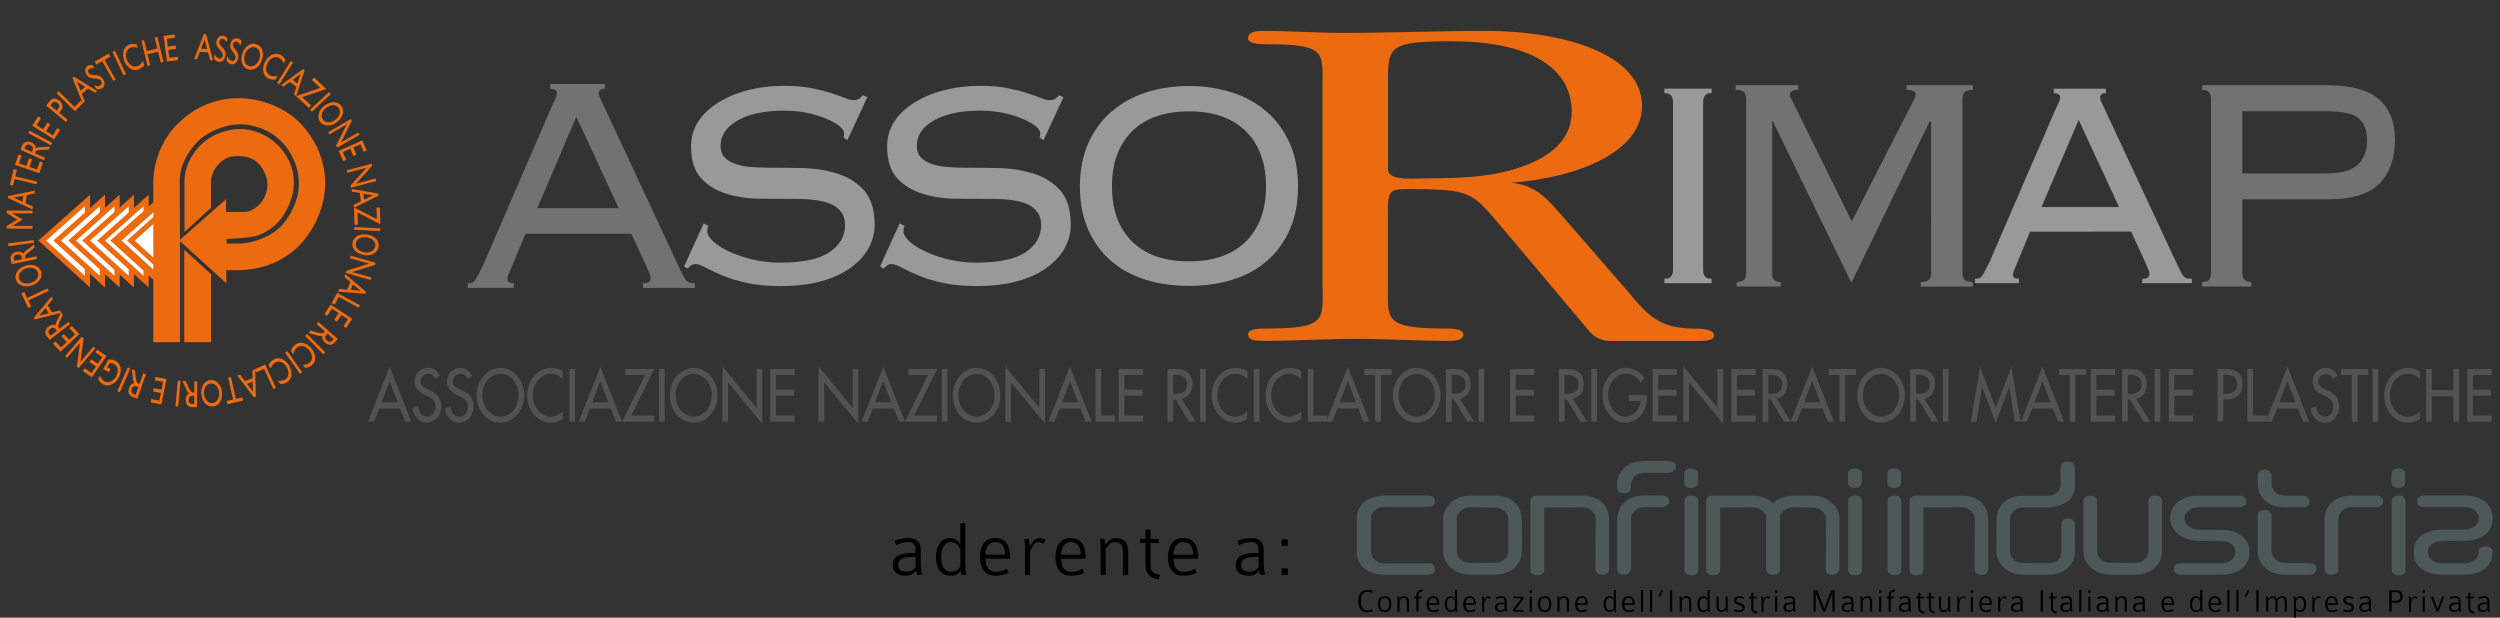 <?xml version="1.0" encoding="utf-8"?>
<!-- Generator: Adobe Illustrator 24.0.1, SVG Export Plug-In . SVG Version: 6.00 Build 0)  -->
<svg version="1.1" id="Livello_1" xmlns="http://www.w3.org/2000/svg" xmlns:xlink="http://www.w3.org/1999/xlink" x="0px" y="0px"
	 viewBox="0 0 387.67 95.78" style="enable-background:new 0 0 387.67 95.78;" xml:space="preserve">
<rect x="0" y="0" width="387.67" height="95.78" fill="#333333" stroke="none"/>
<style type="text/css">
	.st0{fill:#ED6B10;}
	.st1{fill:#727271;}
	.st2{fill:#999998;}
	.st3{fill:#525251;}
	.st4{fill:#FFFFFF;}
	.st5{fill:#4D5858;}
</style>
<path class="st0" d="M205.1,44.58c0,4.83,0.64,6.36-8.35,6.36c-1.15,0-3.21-0.07-3.21,0.92c0,0.85,1.02,1,2.18,1
	c4.87,0,9.75-0.31,14.63-0.31c4.87,0,9.5,0.31,14.38,0.31c1.15,0,2.18-0.15,2.18-1c0-0.99-2.18-0.92-3.34-0.92
	c-8.86-0.07-8.35-1.45-8.35-6.36V32.78c0-0.69-0.12-2.53,0.65-3.07c0.64-0.46,1.8-0.38,2.82-0.38c9.76,0,9.62,0.61,14.25,5.98
	l12.58,14.95c1.02,1.15,1.79,2.61,4.36,2.61h13.6c1.02,0,2.31-0.08,2.31-0.84c0-1.08-2.31-1.08-3.34-1.08
	c-5.65,0-7.57-2.91-9.88-5.59l-10.4-11.96c-1.79-1.99-3.71-4.68-7.82-5.06c10.65-0.84,20.27-4.91,20.27-11.89
	c0-8.05-12.06-11.66-24.26-11.66c-7.31,0-14.5,0.31-21.95,0.31c-4.11,0-8.47-0.31-12.58-0.31c-1.41,0-2.31,0.31-2.31,1.15
	c0,0.92,2.05,0.92,3.21,0.92c8.99,0,8.35,1.45,8.35,6.36V44.58z M215.23,12.53c0-5.37,0.26-6.13,10.01-6.13
	c11.42,0,18.48,3.83,18.48,10.89c0,3.07-1.67,5.9-5.9,7.82c-4.88,2.23-10.14,2.53-16.04,2.53c-2.18,0-6.55,0.54-6.55-1.38V12.53z"/>
<path class="st1" d="M95.93,32.27L89.37,18.1l-6.05,14.17H95.93z M79.49,41.05c-0.14,0.35-0.33,0.75-0.51,1.19
	c-0.21,0.45-0.31,0.77-0.31,1.02c0,0.45,0.35,0.65,1.01,0.65v0.73h-7.14v-0.73c0.22,0,0.43-0.01,0.61-0.06
	c0.15-0.04,0.34-0.17,0.49-0.37c0.15-0.2,0.33-0.49,0.53-0.87c0.17-0.38,0.43-0.89,0.76-1.52l10.5-24.28
	c0.31-0.68,0.53-1.19,0.71-1.51c0.15-0.36,0.22-0.62,0.22-0.81c0-0.48-0.35-0.72-1.04-0.72v-0.74h8.47v0.74
	c-0.63,0-0.94,0.24-0.94,0.72c0,0.23,0.11,0.55,0.29,0.92c0.2,0.39,0.45,0.93,0.76,1.59l11.16,23.92c0.34,0.72,0.62,1.27,0.8,1.66
	c0.19,0.4,0.39,0.71,0.55,0.91c0.18,0.2,0.37,0.33,0.55,0.37c0.22,0.05,0.47,0.06,0.81,0.06v0.73h-8.07v-0.73
	c0.48,0,0.78-0.06,0.97-0.21c0.15-0.13,0.22-0.34,0.22-0.63c0-0.21-0.06-0.41-0.16-0.63c-0.1-0.21-0.31-0.67-0.6-1.4l-2.22-4.79
	H81.48L79.49,41.05z"/>
<path class="st2" d="M109.84,35.03c-0.13,0.27-0.18,0.53-0.18,0.77c0,0.53,0.33,1.09,0.98,1.68c0.66,0.58,1.51,1.1,2.56,1.59
	c1.09,0.49,2.29,0.9,3.64,1.2c1.33,0.3,2.7,0.46,4.1,0.46c3.53,0,6.11-0.55,7.7-1.63c1.6-1.09,2.4-2.5,2.4-4.19
	c0-0.82-0.2-1.5-0.6-2.02c-0.39-0.56-0.94-0.97-1.64-1.27c-0.68-0.28-1.48-0.48-2.4-0.6c-0.92-0.12-1.89-0.18-2.94-0.18
	c-1.71,0-3.55-0.01-5.46-0.02c-1.94-0.01-3.69-0.27-5.28-0.76c-1.61-0.47-2.94-1.28-3.98-2.39c-1.06-1.13-1.58-2.79-1.58-5
	c0-1.4,0.37-2.67,1.11-3.81c0.74-1.14,1.79-2.12,3.06-2.92c1.28-0.81,2.8-1.47,4.56-1.93c1.75-0.46,3.66-0.7,5.72-0.7
	c1.6,0,2.99,0.11,4.16,0.35c1.18,0.24,2.21,0.49,3.06,0.76c0.86,0.28,1.56,0.52,2.12,0.75c0.57,0.25,1.03,0.36,1.4,0.36
	c0.41,0,0.72-0.08,0.9-0.24c0.19-0.14,0.39-0.33,0.56-0.52l0.69,0.3l-3.1,6.68l-0.59-0.41c0.04-0.13,0.08-0.36,0.08-0.76
	c0-0.26-0.24-0.59-0.69-1c-0.46-0.37-1.08-0.75-1.91-1.09c-0.83-0.38-1.8-0.69-2.94-0.94c-1.13-0.26-2.39-0.39-3.73-0.39
	c-3.02,0-5.44,0.51-7.19,1.5c-1.8,1.01-2.69,2.32-2.69,3.94c0,0.72,0.2,1.32,0.59,1.76c0.4,0.45,0.93,0.79,1.63,1.03
	c0.7,0.25,1.5,0.43,2.42,0.5c0.91,0.07,1.9,0.12,2.93,0.12c1.76,0,3.59,0.02,5.5,0.06c1.91,0.09,3.66,0.38,5.26,0.93
	c1.63,0.53,2.93,1.41,3.98,2.6c1.03,1.2,1.58,2.96,1.58,5.27c0,1.27-0.32,2.44-0.93,3.6c-0.62,1.13-1.55,2.16-2.78,3.04
	c-1.25,0.9-2.74,1.6-4.56,2.1c-1.83,0.51-3.93,0.75-6.32,0.75c-2.01,0-3.75-0.16-5.24-0.49c-1.48-0.32-2.73-0.71-3.79-1.16
	c-1.03-0.43-1.89-0.84-2.57-1.21c-0.68-0.36-1.23-0.56-1.63-0.56c-0.38,0-0.76,0.25-1.18,0.7l-0.55-0.33l3.04-6.67L109.84,35.03z"/>
<path class="st2" d="M140.28,35.03c-0.13,0.27-0.19,0.53-0.19,0.77c0,0.53,0.33,1.09,0.98,1.68c0.66,0.58,1.52,1.1,2.58,1.59
	c1.07,0.49,2.28,0.9,3.61,1.2c1.34,0.3,2.72,0.46,4.1,0.46c3.55,0,6.12-0.55,7.71-1.63c1.59-1.09,2.38-2.5,2.38-4.19
	c0-0.82-0.19-1.5-0.6-2.02c-0.38-0.56-0.93-0.97-1.64-1.27c-0.66-0.28-1.47-0.48-2.4-0.6c-0.91-0.12-1.9-0.18-2.93-0.18
	c-1.72,0-3.57-0.01-5.46-0.02c-1.95-0.01-3.7-0.27-5.29-0.76c-1.61-0.47-2.94-1.28-3.98-2.39c-1.07-1.13-1.58-2.79-1.58-5
	c0-1.4,0.36-2.67,1.1-3.81c0.75-1.14,1.78-2.12,3.06-2.92c1.29-0.81,2.8-1.47,4.57-1.93c1.76-0.46,3.67-0.7,5.71-0.7
	c1.61,0,3,0.11,4.17,0.35c1.17,0.24,2.21,0.49,3.05,0.76c0.86,0.28,1.56,0.52,2.12,0.75c0.58,0.25,1.03,0.36,1.42,0.36
	c0.4,0,0.69-0.08,0.89-0.24c0.19-0.14,0.38-0.33,0.56-0.52l0.69,0.3l-3.1,6.68l-0.59-0.41c0.04-0.13,0.09-0.36,0.09-0.76
	c0-0.26-0.26-0.59-0.69-1c-0.45-0.37-1.09-0.75-1.91-1.09c-0.83-0.38-1.8-0.69-2.94-0.94c-1.14-0.26-2.4-0.39-3.73-0.39
	c-3.03,0-5.45,0.51-7.2,1.5c-1.78,1.01-2.67,2.32-2.67,3.94c0,0.72,0.19,1.32,0.57,1.76c0.4,0.45,0.94,0.79,1.64,1.03
	c0.68,0.25,1.49,0.43,2.4,0.5c0.92,0.07,1.91,0.12,2.94,0.12c1.77,0,3.6,0.02,5.5,0.06c1.9,0.09,3.66,0.38,5.27,0.93
	c1.63,0.53,2.92,1.41,3.98,2.6c1.04,1.2,1.57,2.96,1.57,5.27c0,1.27-0.32,2.44-0.94,3.6c-0.62,1.13-1.55,2.16-2.78,3.04
	c-1.23,0.9-2.75,1.6-4.57,2.1c-1.82,0.51-3.92,0.75-6.32,0.75c-2.02,0-3.75-0.16-5.22-0.49c-1.49-0.32-2.75-0.71-3.81-1.16
	c-1.03-0.43-1.9-0.84-2.56-1.21c-0.69-0.36-1.24-0.56-1.63-0.56c-0.38,0-0.76,0.25-1.19,0.7l-0.55-0.33l3.04-6.67L140.28,35.03z"/>
<path class="st2" d="M175.54,20.36c-2.07,2.07-3.11,4.92-3.11,8.55c0,3.61,1.03,6.47,3.11,8.53c2.08,2.06,5.01,3.09,8.84,3.09
	c3.81,0,6.76-1.04,8.82-3.09c2.07-2.06,3.12-4.92,3.12-8.53c0-3.63-1.05-6.48-3.12-8.55c-2.06-2.05-5.01-3.09-8.82-3.09
	C180.55,17.27,177.62,18.31,175.54,20.36 M191.11,14.36c2.06,0.67,3.86,1.68,5.37,3.02c1.52,1.31,2.67,2.96,3.54,4.88
	c0.85,1.94,1.26,4.15,1.26,6.66c0,2.52-0.41,4.73-1.26,6.66c-0.87,1.92-2.02,3.56-3.54,4.86c-1.51,1.33-3.31,2.31-5.37,2.93
	c-2.06,0.65-4.32,0.96-6.73,0.96c-2.45,0-4.7-0.31-6.74-0.96c-2.06-0.62-3.85-1.6-5.36-2.93c-1.52-1.29-2.69-2.93-3.55-4.86
	c-0.84-1.94-1.27-4.15-1.27-6.66c0-2.51,0.43-4.73,1.27-6.66c0.85-1.92,2.03-3.56,3.55-4.88c1.52-1.34,3.3-2.35,5.36-3.02
	c2.04-0.67,4.29-1.02,6.74-1.02C186.78,13.33,189.04,13.69,191.11,14.36z"/>
<path class="st2" d="M258.09,43.23c0.51,0,0.87-0.13,1.05-0.37c0.19-0.26,0.29-0.6,0.29-1.01V15.81c0-0.41-0.1-0.74-0.29-1
	c-0.18-0.24-0.54-0.36-1.05-0.36v-0.7h7.33v0.7c-0.52,0-0.86,0.12-1.04,0.36c-0.19,0.26-0.28,0.59-0.28,1v26.04
	c0,0.41,0.09,0.75,0.28,1.01c0.19,0.24,0.53,0.37,1.04,0.37v0.68h-7.33V43.23z"/>
<path class="st1" d="M269.27,43.73c0.61,0,1.01-0.14,1.19-0.38c0.21-0.27,0.31-0.62,0.31-1.04V15.34c0-0.42-0.12-0.77-0.32-1.03
	c-0.22-0.26-0.64-0.38-1.29-0.38v-0.73h9.7v0.73c-0.88,0-1.31,0.25-1.31,0.77c0,0.24,0.07,0.46,0.24,0.63l9.36,19.01l9.7-19.01
	c0.04-0.11,0.08-0.22,0.15-0.34c0.05-0.12,0.08-0.25,0.08-0.35c0-0.22-0.11-0.37-0.32-0.51c-0.21-0.14-0.57-0.19-1.12-0.19v-0.73
	h10.29v0.73c-0.66,0-1.09,0.12-1.31,0.38c-0.21,0.26-0.31,0.61-0.31,1.03v26.96c0,0.43,0.1,0.78,0.31,1.04
	c0.21,0.25,0.65,0.38,1.31,0.38v0.71h-8.08v-0.71c0.64,0,1.07-0.14,1.29-0.38c0.2-0.27,0.32-0.62,0.32-1.04V18.86l-0.19-0.13
	l-12.18,25.12l-12.22-25.12l-0.06,0.13v23.44c-0.03,0.43,0.04,0.78,0.23,1.04c0.18,0.25,0.56,0.38,1.09,0.38v0.71h-6.83V43.73z"/>
<path class="st2" d="M328.6,32.11l-6.27-13.52l-5.76,13.52H328.6z M312.92,40.49c-0.16,0.34-0.31,0.71-0.49,1.14
	c-0.2,0.42-0.28,0.73-0.28,0.97c0,0.43,0.31,0.63,0.93,0.63v0.68h-6.8v-0.68c0.22,0,0.41-0.01,0.58-0.06
	c0.17-0.04,0.33-0.16,0.47-0.35c0.16-0.19,0.31-0.47,0.49-0.84c0.2-0.36,0.43-0.84,0.73-1.44l10.02-23.18
	c0.3-0.64,0.53-1.14,0.67-1.45c0.16-0.34,0.23-0.59,0.23-0.77c0-0.46-0.35-0.69-1.01-0.69v-0.7h8.09v0.7
	c-0.59,0-0.88,0.23-0.88,0.69c0,0.22,0.09,0.52,0.27,0.87c0.19,0.36,0.44,0.88,0.72,1.52l10.64,22.83c0.32,0.69,0.6,1.21,0.78,1.59
	c0.18,0.38,0.34,0.67,0.51,0.87c0.16,0.19,0.35,0.31,0.53,0.35c0.19,0.05,0.45,0.06,0.77,0.06v0.68h-7.7v-0.68
	c0.44,0,0.74-0.06,0.88-0.2c0.16-0.14,0.23-0.33,0.23-0.61c0-0.19-0.04-0.39-0.15-0.6c-0.08-0.2-0.27-0.64-0.57-1.33l-2.11-4.57
	H314.8L312.92,40.49z"/>
<path class="st1" d="M360.69,26.89c2.33,0,3.96-0.44,4.91-1.35c0.99-0.91,1.46-2.18,1.46-3.76c0-1.54-0.44-2.7-1.3-3.43
	c-0.86-0.74-2.56-1.1-5.07-1.1h-12.98v9.65H360.69z M342.57,14.32c-0.17-0.26-0.56-0.38-1.08-0.38v-0.73h19.28
	c3.79,0,6.51,0.74,8.15,2.22c1.64,1.46,2.46,3.52,2.46,6.16c0,2.96-0.8,5.26-2.41,6.9c-1.64,1.62-4.32,2.42-8.02,2.42h-13.24v11.39
	c0,0.43,0.09,0.78,0.29,1.04c0.2,0.25,0.55,0.38,1.09,0.38v0.71h-7.6v-0.71c0.52,0,0.91-0.14,1.08-0.38
	c0.19-0.27,0.28-0.62,0.28-1.04V15.34C342.85,14.93,342.76,14.57,342.57,14.32z"/>
<path class="st3" d="M62.03,63.33l0.81,2.05h0.94l-3.36-8.51l-3.36,8.51H58l0.8-2.05H62.03z M61.67,62.4h-2.5l1.25-3.3L61.67,62.4z"
	/>
<path class="st3" d="M68.2,58.27c-0.38-0.79-1.03-1.24-1.81-1.24c-1.07,0-2.08,0.79-2.08,2.11c0,1.14,0.73,1.67,1.53,2.07l0.49,0.24
	c0.61,0.29,1.22,0.67,1.22,1.55c0,0.85-0.54,1.59-1.3,1.59c-0.76,0-1.37-0.65-1.36-1.55l-0.89,0.22c0.15,1.31,1.03,2.28,2.18,2.28
	c1.26,0,2.25-1.06,2.25-2.55c0-1.36-0.75-2-1.75-2.46l-0.5-0.23c-0.44-0.19-0.98-0.53-0.98-1.17c0-0.71,0.62-1.16,1.18-1.16
	c0.53,0,0.87,0.26,1.13,0.77L68.2,58.27z"/>
<path class="st3" d="M72.51,58.76c-0.26-0.51-0.6-0.77-1.13-0.77c-0.56,0-1.18,0.44-1.18,1.16c0,0.64,0.54,0.97,0.98,1.17l0.5,0.23
	c1,0.45,1.75,1.09,1.75,2.46c0,1.48-0.99,2.55-2.25,2.55c-1.14,0-2.03-0.97-2.18-2.28l0.89-0.22c-0.01,0.9,0.61,1.55,1.36,1.55
	c0.76,0,1.3-0.74,1.3-1.59c0-0.88-0.61-1.26-1.22-1.55l-0.49-0.24c-0.8-0.4-1.53-0.93-1.53-2.07c0-1.32,1.01-2.11,2.07-2.11
	c0.79,0,1.43,0.44,1.82,1.24L72.51,58.76z"/>
<path class="st3" d="M77.6,57.04c-2.01,0-3.69,1.92-3.69,4.26c0,2.42,1.65,4.25,3.69,4.25c2.04,0,3.69-1.83,3.69-4.25
	C81.29,58.95,79.61,57.04,77.6,57.04 M77.6,64.6c-1.52,0-2.81-1.44-2.81-3.3c0-1.8,1.16-3.3,2.81-3.3c1.65,0,2.82,1.5,2.82,3.3
	C80.41,63.16,79.12,64.6,77.6,64.6z"/>
<path class="st3" d="M87.27,58.77c-0.5-0.52-1.2-0.8-1.86-0.8c-1.58,0-2.79,1.53-2.79,3.34c0,1.79,1.2,3.31,2.77,3.31
	c0.69,0,1.35-0.3,1.88-0.84v1.2c-0.54,0.37-1.23,0.58-1.85,0.58c-2.01,0-3.67-1.85-3.67-4.22c0-2.41,1.67-4.3,3.75-4.3
	c0.62,0,1.24,0.17,1.77,0.55V58.77z"/>
<rect x="88.29" y="57.21" class="st3" width="0.88" height="8.17"/>
<path class="st3" d="M94.72,63.33l0.8,2.05h0.94l-3.36-8.51l-3.36,8.51h0.95l0.8-2.05H94.72z M94.35,62.4h-2.51l1.25-3.3L94.35,62.4
	z"/>
<polygon class="st3" points="101.46,64.44 101.46,65.38 96.46,65.38 100.03,58.15 96.97,58.15 96.97,57.21 101.46,57.21 
	97.89,64.44 "/>
<rect x="102.18" y="57.21" class="st3" width="0.88" height="8.17"/>
<path class="st3" d="M107.57,57.04c-2.02,0-3.69,1.92-3.69,4.26c0,2.42,1.65,4.25,3.69,4.25c2.03,0,3.69-1.83,3.69-4.25
	C111.26,58.95,109.59,57.04,107.57,57.04 M107.57,64.6c-1.52,0-2.81-1.44-2.81-3.3c0-1.8,1.16-3.3,2.81-3.3
	c1.65,0,2.81,1.5,2.81,3.3C110.38,63.16,109.09,64.6,107.57,64.6z"/>
<polygon class="st3" points="112.03,56.82 117.32,63.24 117.32,57.21 118.19,57.21 118.19,65.71 112.9,59.29 112.9,65.38 
	112.03,65.38 "/>
<polygon class="st3" points="119.44,57.21 123.23,57.21 123.23,58.15 120.32,58.15 120.32,60.43 123.15,60.43 123.15,61.36 
	120.32,61.36 120.32,64.44 123.23,64.44 123.23,65.38 119.44,65.38 "/>
<polygon class="st3" points="126.93,56.82 132.22,63.24 132.22,57.21 133.1,57.21 133.1,65.71 127.81,59.29 127.81,65.38 
	126.93,65.38 "/>
<path class="st3" d="M138.58,63.33l0.81,2.05h0.94l-3.36-8.51l-3.36,8.51h0.94l0.8-2.05H138.58z M138.21,62.4h-2.5l1.25-3.3
	L138.21,62.4z"/>
<polygon class="st3" points="145.32,64.44 145.32,65.38 140.33,65.38 143.9,58.15 140.83,58.15 140.83,57.21 145.32,57.21 
	141.76,64.44 "/>
<rect x="146.04" y="57.21" class="st3" width="0.88" height="8.17"/>
<path class="st3" d="M151.43,57.04c-2.02,0-3.69,1.92-3.69,4.26c0,2.42,1.65,4.25,3.69,4.25c2.04,0,3.69-1.83,3.69-4.25
	C155.13,58.95,153.45,57.04,151.43,57.04 M151.43,64.6c-1.52,0-2.81-1.44-2.81-3.3c0-1.8,1.16-3.3,2.81-3.3
	c1.65,0,2.81,1.5,2.81,3.3C154.25,63.16,152.96,64.6,151.43,64.6z"/>
<polygon class="st3" points="155.89,56.82 161.18,63.24 161.18,57.21 162.06,57.21 162.06,65.71 156.77,59.29 156.77,65.38 
	155.89,65.38 "/>
<path class="st3" d="M165.93,59.1l-1.25,3.3h2.51L165.93,59.1z M164.31,63.33l-0.8,2.05h-0.95l3.36-8.51l3.36,8.51h-0.94l-0.8-2.05
	H164.31z"/>
<polygon class="st3" points="170.76,64.44 172.9,64.44 172.9,65.38 169.88,65.38 169.88,57.21 170.76,57.21 "/>
<polygon class="st3" points="173.47,57.21 177.26,57.21 177.26,58.15 174.36,58.15 174.36,60.43 177.18,60.43 177.18,61.36 
	174.36,61.36 174.36,64.44 177.26,64.44 177.26,65.38 173.47,65.38 "/>
<path class="st3" d="M181.92,61.08h0.28c0.9,0,1.87-0.19,1.87-1.49c0-1.28-1.04-1.46-1.92-1.46h-0.23V61.08z M185.42,65.38h-1.06
	l-2.07-3.45h-0.36v3.45h-0.88v-8.17h1.07c0.63,0,1.29,0.01,1.86,0.38c0.59,0.4,0.93,1.17,0.93,1.95c0,1.17-0.67,2.14-1.69,2.28
	L185.42,65.38z"/>
<rect x="186.09" y="57.21" class="st3" width="0.88" height="8.17"/>
<path class="st3" d="M193.42,58.77c-0.51-0.52-1.2-0.8-1.86-0.8c-1.58,0-2.78,1.53-2.78,3.34c0,1.79,1.19,3.31,2.76,3.31
	c0.69,0,1.35-0.3,1.88-0.84v1.2c-0.54,0.37-1.24,0.58-1.85,0.58c-2.01,0-3.67-1.85-3.67-4.22c0-2.41,1.67-4.3,3.75-4.3
	c0.62,0,1.24,0.17,1.78,0.55V58.77z"/>
<rect x="194.43" y="57.21" class="st3" width="0.88" height="8.17"/>
<path class="st3" d="M201.76,58.77c-0.5-0.52-1.2-0.8-1.86-0.8c-1.58,0-2.78,1.53-2.78,3.34c0,1.79,1.2,3.31,2.77,3.31
	c0.69,0,1.35-0.3,1.88-0.84v1.2c-0.54,0.37-1.23,0.58-1.85,0.58c-2.01,0-3.67-1.85-3.67-4.22c0-2.41,1.67-4.3,3.75-4.3
	c0.62,0,1.24,0.17,1.77,0.55V58.77z"/>
<polygon class="st3" points="203.68,64.44 205.82,64.44 205.82,65.38 202.81,65.38 202.81,57.21 203.68,57.21 "/>
<path class="st3" d="M209.02,59.1l-1.25,3.3h2.51L209.02,59.1z M207.4,63.33l-0.8,2.05h-0.95l3.36-8.51l3.37,8.51h-0.95l-0.8-2.05
	H207.4z"/>
<polygon class="st3" points="214.12,65.38 213.24,65.38 213.24,58.15 211.57,58.15 211.57,57.21 215.79,57.21 215.79,58.15 
	214.12,58.15 "/>
<path class="st3" d="M219.68,57.04c-2.02,0-3.69,1.92-3.69,4.26c0,2.42,1.65,4.25,3.69,4.25c2.03,0,3.69-1.83,3.69-4.25
	C223.37,58.95,221.7,57.04,219.68,57.04 M219.68,64.6c-1.53,0-2.81-1.44-2.81-3.3c0-1.8,1.16-3.3,2.81-3.3c1.65,0,2.81,1.5,2.81,3.3
	C222.49,63.16,221.2,64.6,219.68,64.6z"/>
<path class="st3" d="M226.38,61.82c1.02-0.14,1.69-1.11,1.69-2.28c0-0.78-0.34-1.55-0.93-1.95c-0.56-0.37-1.24-0.38-1.86-0.38h-1.06
	v8.17h0.88v-3.45h0.36l2.08,3.45h1.06L226.38,61.82z M225.1,58.12h0.24c0.87,0,1.92,0.18,1.92,1.46c0,1.3-0.97,1.49-1.87,1.49h-0.28
	V58.12z"/>
<rect x="229.27" y="57.21" class="st3" width="0.88" height="8.17"/>
<polygon class="st3" points="234.16,57.21 237.94,57.21 237.94,58.15 235.04,58.15 235.04,60.43 237.86,60.43 237.86,61.36 
	235.04,61.36 235.04,64.44 237.94,64.44 237.94,65.38 234.16,65.38 "/>
<path class="st3" d="M242.61,61.08h0.28c0.9,0,1.87-0.19,1.87-1.49c0-1.28-1.05-1.46-1.92-1.46h-0.24V61.08z M246.11,65.38h-1.07
	l-2.07-3.45h-0.36v3.45h-0.88v-8.17h1.06c0.63,0,1.3,0.01,1.86,0.38c0.59,0.4,0.92,1.17,0.92,1.95c0,1.17-0.67,2.14-1.69,2.28
	L246.11,65.38z"/>
<rect x="246.77" y="57.21" class="st3" width="0.88" height="8.17"/>
<path class="st3" d="M255.39,61.26v0.33c0,2.24-1.36,3.96-3.34,3.96c-1.97,0-3.56-1.97-3.56-4.24c0-2.35,1.63-4.28,3.65-4.28
	c1.09,0,2.18,0.58,2.87,1.58l-0.62,0.68c-0.51-0.8-1.35-1.33-2.22-1.33c-1.58,0-2.81,1.48-2.81,3.31c0,1.71,1.22,3.34,2.74,3.34
	c1.09,0,2.27-1.09,2.31-2.42h-1.83v-0.93H255.39z"/>
<polygon class="st3" points="256.26,57.21 260.04,57.21 260.04,58.15 257.14,58.15 257.14,60.43 259.96,60.43 259.96,61.36 
	257.14,61.36 257.14,64.44 260.04,64.44 260.04,65.38 256.26,65.38 "/>
<polygon class="st3" points="261.04,56.82 266.33,63.24 266.33,57.21 267.21,57.21 267.21,65.71 261.92,59.29 261.92,65.38 
	261.04,65.38 "/>
<polygon class="st3" points="268.46,57.21 272.24,57.21 272.24,58.15 269.34,58.15 269.34,60.43 272.16,60.43 272.16,61.36 
	269.34,61.36 269.34,64.44 272.24,64.44 272.24,65.38 268.46,65.38 "/>
<path class="st3" d="M275.48,61.82c1.02-0.14,1.69-1.11,1.69-2.28c0-0.78-0.34-1.55-0.93-1.95c-0.56-0.37-1.24-0.38-1.86-0.38h-1.06
	v8.17h0.88v-3.45h0.36l2.08,3.45h1.06L275.48,61.82z M274.2,58.12h0.24c0.87,0,1.92,0.18,1.92,1.46c0,1.3-0.97,1.49-1.87,1.49h-0.28
	V58.12z"/>
<path class="st3" d="M281.02,59.1l-1.26,3.3h2.51L281.02,59.1z M279.4,63.33l-0.8,2.05h-0.94l3.36-8.51l3.36,8.51h-0.95l-0.8-2.05
	H279.4z"/>
<polygon class="st3" points="286.12,65.38 285.24,65.38 285.24,58.15 283.57,58.15 283.57,57.21 287.79,57.21 287.79,58.15 
	286.12,58.15 "/>
<path class="st3" d="M291.68,57.04c-2.02,0-3.69,1.92-3.69,4.26c0,2.42,1.65,4.25,3.69,4.25c2.04,0,3.69-1.83,3.69-4.25
	C295.37,58.95,293.7,57.04,291.68,57.04 M291.68,64.6c-1.52,0-2.81-1.44-2.81-3.3c0-1.8,1.16-3.3,2.81-3.3c1.66,0,2.81,1.5,2.81,3.3
	C294.49,63.16,293.2,64.6,291.68,64.6z"/>
<path class="st3" d="M298.38,61.82c1.02-0.14,1.69-1.11,1.69-2.28c0-0.78-0.33-1.55-0.93-1.95c-0.56-0.37-1.23-0.38-1.86-0.38h-1.06
	v8.17h0.88v-3.45h0.36l2.08,3.45h1.06L298.38,61.82z M297.1,58.12h0.24c0.87,0,1.92,0.18,1.92,1.46c0,1.3-0.97,1.49-1.87,1.49h-0.28
	V58.12z"/>
<rect x="301.27" y="57.21" class="st3" width="0.88" height="8.17"/>
<polygon class="st3" points="309.47,65.55 311.58,59.98 311.6,59.98 312.42,65.38 313.33,65.38 311.89,56.87 309.47,63.3 
	307.05,56.87 305.61,65.38 306.52,65.38 307.34,59.98 307.36,59.98 "/>
<path class="st3" d="M318.34,63.33l0.81,2.05h0.94l-3.36-8.51l-3.36,8.51h0.95l0.8-2.05H318.34z M317.98,62.4h-2.5l1.25-3.3
	L317.98,62.4z"/>
<polygon class="st3" points="321.83,58.15 323.5,58.15 323.5,57.21 319.28,57.21 319.28,58.15 320.95,58.15 320.95,65.38 
	321.83,65.38 "/>
<polygon class="st3" points="324.19,57.21 327.98,57.21 327.98,58.15 325.08,58.15 325.08,60.43 327.9,60.43 327.9,61.36 
	325.08,61.36 325.08,64.44 327.98,64.44 327.98,65.38 324.19,65.38 "/>
<path class="st3" d="M331.22,61.82c1.02-0.14,1.69-1.11,1.69-2.28c0-0.78-0.34-1.55-0.93-1.95c-0.56-0.37-1.24-0.38-1.86-0.38h-1.06
	v8.17h0.88v-3.45h0.36l2.08,3.45h1.06L331.22,61.82z M329.94,58.12h0.24c0.87,0,1.92,0.18,1.92,1.46c0,1.3-0.97,1.49-1.87,1.49
	h-0.28V58.12z"/>
<rect x="334.11" y="57.21" class="st3" width="0.88" height="8.17"/>
<polygon class="st3" points="336.31,65.38 340.09,65.38 340.09,64.44 337.18,64.44 337.18,61.36 340,61.36 340,60.43 337.18,60.43 
	337.18,58.15 340.09,58.15 340.09,57.21 336.31,57.21 "/>
<path class="st3" d="M344.75,61.05h0.28c0.9,0,1.87-0.2,1.87-1.5c0-1.28-1.04-1.43-1.92-1.43h-0.23V61.05z M344.75,65.38h-0.88
	v-8.17h1.01c2.17,0,2.84,0.87,2.84,2.36c0,1.72-1.13,2.38-2.47,2.38h-0.5V65.38z"/>
<polygon class="st3" points="349.38,57.21 348.5,57.21 348.5,65.38 351.52,65.38 351.52,64.44 349.38,64.44 "/>
<path class="st3" d="M356.33,63.33l0.8,2.05h0.95l-3.36-8.51l-3.37,8.51h0.95l0.8-2.05H356.33z M355.96,62.4h-2.51l1.26-3.3
	L355.96,62.4z"/>
<path class="st3" d="M361.79,58.76c-0.26-0.51-0.6-0.77-1.13-0.77c-0.56,0-1.18,0.44-1.18,1.16c0,0.64,0.54,0.97,0.98,1.17
	l0.51,0.23c1,0.45,1.75,1.09,1.75,2.46c0,1.48-0.99,2.55-2.25,2.55c-1.14,0-2.02-0.97-2.18-2.28l0.89-0.22
	c-0.01,0.9,0.61,1.55,1.36,1.55c0.75,0,1.3-0.74,1.3-1.59c0-0.88-0.61-1.26-1.21-1.55l-0.49-0.24c-0.8-0.4-1.53-0.93-1.53-2.07
	c0-1.32,1.01-2.11,2.07-2.11c0.78,0,1.43,0.44,1.81,1.24L361.79,58.76z"/>
<polygon class="st3" points="365.58,65.38 364.7,65.38 364.7,58.15 363.02,58.15 363.02,57.21 367.25,57.21 367.25,58.15 
	365.58,58.15 "/>
<rect x="367.91" y="57.21" class="st3" width="0.88" height="8.17"/>
<path class="st3" d="M375.24,58.77c-0.5-0.52-1.2-0.8-1.86-0.8c-1.58,0-2.79,1.53-2.79,3.34c0,1.79,1.2,3.31,2.77,3.31
	c0.69,0,1.35-0.3,1.88-0.84v1.2c-0.54,0.37-1.23,0.58-1.85,0.58c-2.01,0-3.67-1.85-3.67-4.22c0-2.41,1.67-4.3,3.75-4.3
	c0.62,0,1.24,0.17,1.77,0.55V58.77z"/>
<polygon class="st3" points="377.09,60.5 377.09,57.21 376.21,57.21 376.21,65.38 377.09,65.38 377.09,61.46 380.44,61.46 
	380.44,65.38 381.32,65.38 381.32,57.21 380.44,57.21 380.44,60.5 "/>
<polygon class="st3" points="382.59,57.21 386.37,57.21 386.37,58.15 383.47,58.15 383.47,60.43 386.29,60.43 386.29,61.36 
	383.47,61.36 383.47,64.44 386.37,64.44 386.37,65.38 382.59,65.38 "/>
<polygon class="st4" points="6.56,37.31 13.56,31.09 13.56,43.67 "/>
<path class="st0" d="M13.15,31.99l-5.99,5.32l5.99,5.45V31.99z M6.29,37l7-6.21l0.67-0.6v0.9v12.58v0.91l-0.68-0.62l-7-6.37
	l-0.33-0.3L6.29,37z"/>
<polygon class="st4" points="8.86,37.31 15.87,31.09 15.87,43.67 "/>
<path class="st0" d="M15.47,31.99l-6,5.32l6,5.45V31.99z M8.6,37l7.01-6.21l0.67-0.6v0.9v12.58v0.91l-0.68-0.61L8.59,37.6l-0.33-0.3
	L8.6,37z"/>
<polygon class="st4" points="11.18,37.31 18.16,31.09 18.16,43.67 "/>
<path class="st0" d="M17.75,31.99l-5.97,5.32l5.97,5.45V31.99z M10.91,37l6.98-6.21l0.67-0.6v0.9v12.58v0.92l-0.68-0.62l-6.98-6.37
	l-0.33-0.3L10.91,37z"/>
<polygon class="st4" points="13.35,37.31 20.37,31.09 20.37,43.67 "/>
<path class="st0" d="M19.96,31.99l-6,5.32l6,5.45V31.99z M13.09,37l7.01-6.21l0.67-0.6v0.9v12.58v0.91l-0.68-0.61l-7.01-6.37
	l-0.33-0.3L13.09,37z"/>
<polygon class="st4" points="15.68,37.31 22.66,31.09 22.66,43.67 "/>
<path class="st0" d="M22.25,31.99l-5.97,5.32l5.97,5.45V31.99z M15.41,37l6.98-6.21l0.67-0.6v0.9v12.58v0.92l-0.68-0.62l-6.98-6.37
	l-0.33-0.3L15.41,37z"/>
<polygon class="st4" points="17.97,37.31 24.98,31.09 24.98,43.67 "/>
<path class="st0" d="M24.4,32.38l-5.56,4.93l5.56,5.05V32.38z M17.59,36.87l7-6.21l0.96-0.86v1.29v12.58v1.31l-0.97-0.88l-7-6.37
	l-0.48-0.43L17.59,36.87z"/>
<polygon class="st4" points="20.29,37.31 27.27,31.09 27.27,43.67 "/>
<path class="st0" d="M26.86,31.99l-5.97,5.32l5.97,5.45V31.99z M20.02,37L27,30.79l0.67-0.6v0.9v12.58v0.92L27,43.97l-6.98-6.37
	l-0.33-0.3L20.02,37z"/>
<path class="st0" d="M28.57,53.06h4.15V42.5l-4.15-3.78V53.06z M44.21,34.34c-2.06,2.72-5.65,3.42-7.05,3.42c-1.39,0-2.03,0-2.03,0
	v-0.7c0,0,3.62-0.13,4.81-0.54c1.19-0.42,3.62-1.51,5.01-5.09c1.49-3.82,0.04-6.86-1.6-8.66c-1.65-1.74-4.89-3.74-9.08-2.23
	c-4.18,1.45-5.66,5.36-5.66,7.44c0,2.09,0,8,0,8l4.1-3.75c0,0,0-2.16,0-3.96c0-1.74,1.48-3.83,3.5-4.03c2.04-0.2,4.05,0.3,5.04,3.08
	c0.95,2.79-1.36,5.54-3.35,5.54c-1.98,0-2.86,0-2.86,0V30.9l-7.13,6.28c0,0-0.04-6.37-0.04-8.99c0-2.62,1.23-4.54,2.65-6.12
	c1.43-1.53,4.82-3.2,7.91-2.71c3.07,0.5,5.74,2.17,7.22,5.66C47.12,28.52,46.09,31.84,44.21,34.34z M46.68,19.23
	c-3.99-4.24-12.96-6.42-19.38,0.21c-2.26,2.38-3.53,5.83-3.53,8.79c0,2.96,0,24.83,0,24.83h4.14V37.39l7.18,6.53v-2.03
	c0,0,0.33,0,1.68,0c1.35,0,7.63-0.05,11.38-6.04C51.93,29.85,50.7,23.53,46.68,19.23z"/>
<path class="st0" d="M31.19,7.54l0.93,0.06l-0.39-1.48L31.19,7.54z M33.03,9.36l-0.44-0.03l-0.33-1.2l-1.27-0.08L30.54,9.2
	L30.1,9.17l1.54-3.94l0.3,0.02L33.03,9.36z"/>
<path class="st0" d="M35.16,6.56c-0.2-0.36-0.43-0.49-0.63-0.52c-0.27-0.04-0.5,0.12-0.54,0.4c-0.12,0.76,1.16,0.95,0.96,2.21
	c-0.1,0.62-0.52,1.02-1,0.94c-0.32-0.05-0.56-0.21-0.77-0.5l0.11-0.72c0.16,0.41,0.4,0.65,0.69,0.7c0.33,0.05,0.53-0.2,0.56-0.42
	c0.13-0.82-1.14-1.11-0.97-2.2c0.1-0.64,0.52-1,1.07-0.91c0.23,0.04,0.44,0.16,0.62,0.38L35.16,6.56z"/>
<path class="st0" d="M37.29,7.04c-0.17-0.37-0.39-0.52-0.59-0.57c-0.27-0.06-0.51,0.08-0.57,0.35c-0.18,0.75,1.09,1.04,0.79,2.28
	c-0.15,0.61-0.6,0.97-1.07,0.86c-0.32-0.08-0.55-0.25-0.73-0.56l0.17-0.71c0.13,0.42,0.35,0.68,0.64,0.75
	c0.33,0.08,0.54-0.16,0.59-0.38c0.19-0.81-1.05-1.2-0.79-2.27c0.15-0.63,0.6-0.96,1.14-0.83c0.22,0.05,0.42,0.2,0.59,0.43
	L37.29,7.04z"/>
<path class="st0" d="M38.58,10.23c0.63,0.23,1.32-0.22,1.62-1.04c0.3-0.83,0.05-1.6-0.59-1.83C38.99,7.13,38.3,7.57,38,8.4
	C37.71,9.22,37.95,10,38.58,10.23 M39.79,6.86c0.93,0.33,1.2,1.43,0.83,2.48c-0.37,1.02-1.27,1.73-2.22,1.39
	c-0.92-0.33-1.18-1.45-0.81-2.48C37.96,7.2,38.88,6.53,39.79,6.86z"/>
<path class="st0" d="M43.99,9.81c-0.2-0.43-0.42-0.69-0.73-0.84c-0.61-0.31-1.36,0.03-1.77,0.81c-0.41,0.8-0.26,1.58,0.39,1.91
	c0.3,0.16,0.7,0.18,1.14,0.08l-0.29,0.56c-0.36,0.05-0.71,0.03-1.13-0.18c-1-0.52-0.91-1.77-0.53-2.52
	c0.56-1.09,1.58-1.56,2.43-1.13c0.27,0.14,0.51,0.37,0.77,0.76L43.99,9.81z"/>
<rect x="42.2" y="11.05" transform="matrix(0.528 -0.849 0.849 0.528 11.298 42.856)" class="st0" width="4" height="0.43"/>
<path class="st0" d="M45.37,12.4l0.75,0.55l0.47-1.46L45.37,12.4z M45.94,14.92l-0.35-0.26l0.38-1.19l-1.03-0.76l-1,0.73l-0.35-0.26
	L47,10.7l0.24,0.18L45.94,14.92z"/>
<polygon class="st0" points="48.35,12.41 48.7,12.03 50.61,13.79 46.84,15.06 48.24,16.35 47.89,16.73 45.9,14.9 49.67,13.63 "/>
<rect x="47.7" y="15.57" transform="matrix(0.731 -0.682 0.682 0.731 2.596 38.155)" class="st0" width="4" height="0.43"/>
<path class="st0" d="M50.09,18.58c0.41,0.53,1.23,0.53,1.92-0.01c0.7-0.54,0.9-1.33,0.49-1.86c-0.41-0.53-1.23-0.53-1.92,0.01
	C49.88,17.26,49.68,18.06,50.09,18.58 M52.91,16.39c0.61,0.78,0.25,1.85-0.63,2.54c-0.85,0.66-2,0.78-2.62-0.02
	c-0.6-0.78-0.22-1.86,0.64-2.53C51.18,15.69,52.32,15.62,52.91,16.39z"/>
<polygon class="st0" points="52.3,22.89 52.11,22.57 53.77,19.29 51.11,20.83 50.9,20.48 54.37,18.47 54.54,18.77 52.88,22.08 
	55.56,20.53 55.76,20.88 "/>
<polygon class="st0" points="56.4,23.54 55.88,22.38 54.77,22.86 55.27,23.99 54.8,24.2 54.3,23.07 53.16,23.58 53.69,24.78 
	53.22,24.99 52.52,23.39 56.18,21.77 56.87,23.33 "/>
<polygon class="st0" points="54.47,29.1 54.37,28.74 56.84,26.01 53.86,26.8 53.76,26.41 57.63,25.38 57.71,25.71 55.24,28.48 
	58.24,27.68 58.34,28.07 "/>
<path class="st0" d="M56.33,30.04l0.13,0.93l1.37-0.68L56.33,30.04z M54.91,32.21l-0.06-0.44l1.11-0.56l-0.17-1.27l-1.22-0.21
	l-0.06-0.44l4.17,0.73l0.04,0.3L54.91,32.21z"/>
<polygon class="st0" points="58.39,32.19 58.91,32.18 58.98,34.77 55.44,32.95 55.49,34.86 54.97,34.87 54.9,32.16 58.44,33.99 "/>
<rect x="56.7" y="33.52" transform="matrix(0.05 -0.999 0.999 0.05 18.62 90.604)" class="st0" width="0.43" height="4"/>
<path class="st0" d="M55.17,37.75c-0.09,0.67,0.48,1.25,1.35,1.37c0.87,0.12,1.58-0.28,1.68-0.95c0.09-0.66-0.48-1.25-1.35-1.37
	C55.98,36.68,55.26,37.08,55.17,37.75 M58.72,38.25c-0.14,0.98-1.16,1.47-2.26,1.31c-1.07-0.15-1.95-0.89-1.81-1.9
	c0.14-0.97,1.18-1.45,2.26-1.3C58.01,36.52,58.85,37.28,58.72,38.25z"/>
<polygon class="st0" points="53.62,42.33 53.72,41.98 57.24,40.88 54.27,40.04 54.38,39.65 58.23,40.75 58.14,41.08 54.6,42.19 
	57.59,43.03 57.47,43.42 "/>
<path class="st0" d="M54.74,44.09l-0.36,0.86l1.52,0.12L54.74,44.09z M52.42,45.23l0.17-0.41l1.24,0.09l0.5-1.18l-0.94-0.81
	l0.17-0.41l3.21,2.76l-0.12,0.28L52.42,45.23z"/>
<polygon class="st0" points="52.53,46.04 51.89,47.24 51.43,46.99 52.29,45.42 55.8,47.33 55.6,47.71 "/>
<polygon class="st0" points="53.25,50.57 53.95,49.51 52.94,48.84 52.26,49.87 51.83,49.59 52.51,48.56 51.47,47.87 50.75,48.97 
	50.32,48.69 51.27,47.23 54.62,49.43 53.68,50.86 "/>
<path class="st0" d="M50.78,51.73l-0.18,0.21c-0.31,0.35-0.16,0.66,0.1,0.87c0.28,0.25,0.57,0.27,0.84-0.04l0.18-0.21L50.78,51.73z
	 M51.88,53.13c-0.4,0.46-0.97,0.46-1.49,0c-0.35-0.31-0.49-0.67-0.4-1.02c-0.36,0.05-0.75-0.07-1.28-0.23
	c-0.29-0.09-0.44-0.12-0.87-0.22l0.34-0.39l0.88,0.25c0.88,0.25,1.07,0.17,1.21,0.01l0.12-0.14l-1.3-1.15l0.29-0.32l3,2.65
	L51.88,53.13z"/>
<rect x="48.67" y="51.4" transform="matrix(0.713 -0.701 0.701 0.713 -23.411 49.555)" class="st0" width="0.43" height="4"/>
<path class="st0" d="M46.95,56.58c0.47-0.02,0.79-0.12,1.06-0.34c0.53-0.44,0.5-1.27-0.06-1.94c-0.58-0.69-1.35-0.85-1.91-0.39
	c-0.26,0.22-0.44,0.58-0.51,1.02l-0.4-0.48c0.09-0.35,0.25-0.67,0.61-0.97c0.87-0.72,1.99-0.15,2.52,0.49
	c0.78,0.94,0.82,2.07,0.09,2.68c-0.24,0.2-0.54,0.32-1,0.41L46.95,56.58z"/>
<rect x="45.31" y="54.2" transform="matrix(0.817 -0.577 0.577 0.817 -24.085 36.566)" class="st0" width="0.43" height="4"/>
<path class="st0" d="M43.11,59.02c0.46,0.06,0.8,0.01,1.1-0.17c0.59-0.35,0.7-1.17,0.25-1.93c-0.46-0.77-1.2-1.06-1.82-0.69
	c-0.29,0.17-0.53,0.5-0.67,0.92l-0.32-0.54C41.8,56.29,42,56,42.41,55.76c0.97-0.57,1.98,0.17,2.41,0.89
	c0.62,1.05,0.48,2.17-0.34,2.66c-0.27,0.16-0.59,0.23-1.05,0.24L43.11,59.02z"/>
<polygon class="st0" points="40.94,57.18 39.71,57.75 39.49,57.28 41.12,56.53 42.79,60.16 42.4,60.35 "/>
<path class="st0" d="M39.18,59.2l-0.88,0.31l0.93,1.21L39.18,59.2z M36.78,58.24l0.42-0.14l0.77,0.98l1.21-0.42l-0.03-1.24
	l0.42-0.14l0.1,4.23l-0.29,0.1L36.78,58.24z"/>
<polygon class="st0" points="35.14,62.18 36.15,61.95 35.38,58.55 35.8,58.45 36.58,61.85 37.59,61.62 37.7,62.12 35.26,62.68 "/>
<path class="st0" d="M32.66,59.46c-0.67,0.07-1.1,0.77-1.01,1.64c0.09,0.88,0.65,1.47,1.32,1.4c0.67-0.07,1.09-0.76,1-1.64
	C33.89,59.99,33.33,59.39,32.66,59.46 M33.04,63.03c-0.99,0.1-1.71-0.77-1.82-1.88c-0.11-1.07,0.39-2.11,1.4-2.21
	c0.98-0.1,1.7,0.8,1.81,1.88C34.54,61.92,34,62.93,33.04,63.03z"/>
<path class="st0" d="M30.12,61.39l-0.28,0c-0.46-0.01-0.6,0.31-0.6,0.64c0,0.38,0.16,0.61,0.58,0.61l0.28,0L30.12,61.39z
	 M29.77,63.13c-0.61-0.01-0.98-0.44-0.97-1.14c0.01-0.46,0.19-0.81,0.52-0.97c-0.27-0.24-0.43-0.62-0.65-1.12
	c-0.12-0.28-0.2-0.41-0.4-0.8l0.52,0.01l0.38,0.83c0.38,0.83,0.56,0.92,0.78,0.93l0.18,0l0.03-1.74l0.43,0.01l-0.06,4L29.77,63.13z"
	/>
<rect x="25.62" y="60.81" transform="matrix(0.087 -0.996 0.996 0.087 -35.582 83.221)" class="st0" width="4" height="0.43"/>
<polygon class="st0" points="23.46,61.88 24.71,62.13 24.95,60.94 23.74,60.7 23.84,60.19 25.05,60.43 25.29,59.21 24.01,58.96 
	24.11,58.45 25.82,58.79 25.03,62.72 23.36,62.38 "/>
<path class="st0" d="M21.46,60.02l-0.26-0.09c-0.44-0.15-0.67,0.1-0.77,0.42c-0.12,0.36-0.04,0.63,0.36,0.77l0.26,0.09L21.46,60.02z
	 M20.57,61.56c-0.57-0.2-0.79-0.73-0.56-1.39c0.15-0.44,0.44-0.7,0.8-0.76c-0.18-0.32-0.21-0.72-0.26-1.27
	c-0.03-0.3-0.05-0.46-0.12-0.88l0.49,0.17l0.1,0.91c0.1,0.91,0.24,1.06,0.45,1.13l0.17,0.06l0.58-1.64l0.41,0.14l-1.33,3.78
	L20.57,61.56z"/>
<rect x="17.2" y="58.67" transform="matrix(0.401 -0.916 0.916 0.401 -42.443 52.877)" class="st0" width="4" height="0.43"/>
<path class="st0" d="M16.81,55.74c0.46-0.02,0.8,0.06,1.16,0.26c0.81,0.44,1,1.52,0.44,2.55c-0.56,1.04-1.6,1.5-2.41,1.06
	c-0.31-0.17-0.49-0.35-0.78-0.81l0.28-0.51c0.19,0.4,0.44,0.69,0.76,0.86c0.57,0.31,1.33-0.03,1.75-0.8
	c0.43-0.78,0.28-1.58-0.34-1.92c-0.21-0.11-0.42-0.15-0.65-0.17l-0.39,0.72l0.51,0.27l-0.25,0.45l-0.89-0.48L16.81,55.74z"/>
<polygon class="st0" points="13.14,57.11 14.19,57.83 14.88,56.83 13.86,56.14 14.16,55.71 15.17,56.41 15.87,55.38 14.79,54.64 
	15.08,54.21 16.52,55.2 14.25,58.5 12.85,57.54 "/>
<polygon class="st0" points="12.68,52.21 12.97,52.45 12.48,56.09 14.49,53.75 14.8,54.02 12.19,57.06 11.93,56.83 12.4,53.16 
	10.38,55.51 10.08,55.24 "/>
<polygon class="st0" points="8.6,52.95 9.47,53.87 10.35,53.05 9.51,52.15 9.89,51.8 10.73,52.69 11.64,51.84 10.74,50.88 
	11.12,50.53 12.31,51.8 9.39,54.54 8.22,53.3 "/>
<path class="st0" d="M8.83,51.29l-0.17-0.22C8.38,50.71,8.05,50.8,7.78,51c-0.29,0.23-0.37,0.51-0.12,0.84l0.17,0.22L8.83,51.29z
	 M7.25,52.11c-0.37-0.48-0.27-1.04,0.28-1.47c0.37-0.28,0.75-0.35,1.08-0.2c0.02-0.36,0.21-0.72,0.47-1.21
	c0.14-0.27,0.2-0.41,0.37-0.81l0.32,0.41l-0.41,0.82c-0.41,0.82-0.37,1.02-0.23,1.19l0.11,0.14l1.37-1.07l0.26,0.34L7.71,52.7
	L7.25,52.11z"/>
<path class="st0" d="M7.55,48.56l-0.49-0.79l-0.98,1.17L7.55,48.56z M7.97,46.01l0.23,0.37L7.4,47.35l0.67,1.09l1.2-0.3l0.23,0.37
	L5.4,49.53l-0.16-0.26L7.97,46.01z"/>
<polygon class="st0" points="3.76,45.27 4.21,46.21 7.36,44.71 7.55,45.1 4.4,46.6 4.85,47.54 4.38,47.76 3.3,45.49 "/>
<path class="st0" d="M5.87,42.26c-0.21-0.64-0.99-0.9-1.82-0.63c-0.84,0.28-1.29,0.96-1.08,1.6c0.21,0.63,0.98,0.9,1.82,0.62
	C5.63,43.58,6.09,42.9,5.87,42.26 M2.48,43.4c-0.31-0.94,0.38-1.83,1.43-2.19c1.02-0.34,2.14-0.08,2.47,0.89
	c0.31,0.93-0.41,1.83-1.44,2.17C3.89,44.63,2.79,44.32,2.48,43.4z"/>
<path class="st0" d="M3.44,40.2l-0.06-0.27c-0.09-0.45-0.43-0.52-0.76-0.45c-0.37,0.08-0.56,0.29-0.47,0.7l0.06,0.27L3.44,40.2z
	 M1.67,40.23c-0.12-0.6,0.22-1.05,0.9-1.19c0.45-0.09,0.83,0.01,1.06,0.3c0.18-0.32,0.51-0.55,0.95-0.88
	c0.24-0.18,0.36-0.28,0.69-0.56l0.1,0.5l-0.73,0.55c-0.73,0.55-0.78,0.75-0.74,0.96l0.04,0.18l1.7-0.35l0.09,0.42l-3.92,0.8
	L1.67,40.23z"/>
<rect x="1.26" y="37.47" transform="matrix(0.992 -0.129 0.129 0.992 -4.831 0.735)" class="st0" width="4" height="0.43"/>
<polygon class="st0" points="5.04,32.66 5.04,33.1 1.92,33.08 1.92,33.09 3.47,34.02 3.47,34.09 1.91,35.01 1.91,35.02 5.03,35.03 
	5.03,35.46 1.02,35.45 1.03,35.04 2.67,34.05 1.03,33.05 1.04,32.65 "/>
<path class="st0" d="M3.49,31.28l0.12-0.93l-1.5,0.3L3.49,31.28z M5.42,29.56l-0.06,0.44l-1.22,0.25l-0.16,1.27l1.12,0.52
	l-0.06,0.44l-3.83-1.78l0.04-0.3L5.42,29.56z"/>
<polygon class="st0" points="2.61,26.34 2.37,27.35 5.76,28.16 5.66,28.58 2.27,27.77 2.03,28.79 1.53,28.67 2.11,26.22 "/>
<polygon class="st0" points="3.36,24.12 2.95,25.33 4.09,25.72 4.49,24.55 4.98,24.72 4.58,25.88 5.76,26.29 6.18,25.04 6.67,25.21 
	6.11,26.86 2.32,25.57 2.87,23.96 "/>
<path class="st0" d="M4.93,23.55l0.11-0.25c0.19-0.42-0.05-0.67-0.35-0.81c-0.34-0.15-0.62-0.09-0.79,0.29l-0.11,0.25L4.93,23.55z
	 M3.46,22.53c0.25-0.55,0.8-0.72,1.43-0.44c0.42,0.19,0.67,0.5,0.69,0.86c0.33-0.15,0.74-0.15,1.29-0.16c0.3,0,0.46-0.02,0.89-0.05
	l-0.21,0.47l-0.91,0.02c-0.91,0.02-1.07,0.15-1.16,0.35L5.4,23.76l1.59,0.71l-0.18,0.39l-3.65-1.64L3.46,22.53z"/>
<rect x="6.03" y="19.39" transform="matrix(0.475 -0.88 0.88 0.475 -15.545 16.736)" class="st0" width="0.43" height="4"/>
<polygon class="st0" points="6.34,18.33 5.67,19.41 6.7,20.05 7.35,19.01 7.79,19.28 7.13,20.32 8.19,20.98 8.89,19.87 9.32,20.14 
	8.4,21.62 5,19.5 5.91,18.06 "/>
<path class="st0" d="M8.77,17.15l0.31-0.38c0.2-0.25,0.16-0.55-0.15-0.81c-0.23-0.19-0.55-0.3-0.8,0l-0.32,0.39L8.77,17.15z
	 M7.74,15.64c0.42-0.51,1.01-0.41,1.5,0c0.48,0.4,0.66,0.96,0.22,1.5l-0.29,0.35l1.34,1.1l-0.27,0.33l-3.09-2.55L7.74,15.64z"/>
<polygon class="st0" points="11.56,16.58 12.51,15.61 12.88,15.97 11.63,17.25 8.77,14.45 9.07,14.14 "/>
<path class="st0" d="M12.49,14.06l0.72-0.6l-1.3-0.8L12.49,14.06z M15.08,14.11l-0.34,0.28l-1.07-0.65l-0.98,0.82l0.47,1.15
	L12.83,16l-1.6-3.91l0.23-0.2L15.08,14.11z"/>
<path class="st0" d="M14.69,10.61c-0.39-0.12-0.65-0.06-0.82,0.06c-0.23,0.16-0.28,0.43-0.12,0.66c0.44,0.63,1.5-0.11,2.22,0.94
	c0.36,0.52,0.32,1.1-0.08,1.37c-0.27,0.18-0.55,0.24-0.9,0.17l-0.41-0.6c0.39,0.18,0.74,0.2,0.98,0.03
	c0.28-0.19,0.24-0.51,0.12-0.69c-0.47-0.68-1.59-0.02-2.22-0.93c-0.37-0.54-0.31-1.08,0.14-1.4c0.19-0.13,0.43-0.18,0.71-0.15
	L14.69,10.61z"/>
<polygon class="st0" points="17.13,8.77 16.22,9.28 17.93,12.31 17.56,12.53 15.85,9.49 14.94,10 14.69,9.55 16.87,8.32 "/>
<rect x="18.28" y="7.78" transform="matrix(0.904 -0.427 0.427 0.904 -2.406 8.831)" class="st0" width="0.43" height="4"/>
<path class="st0" d="M21.37,7.42c-0.45-0.14-0.79-0.15-1.12-0.03c-0.64,0.24-0.89,1.03-0.58,1.86c0.32,0.84,1,1.25,1.67,1
	c0.32-0.12,0.61-0.4,0.82-0.79l0.22,0.59c-0.2,0.3-0.45,0.55-0.89,0.71c-1.06,0.4-1.92-0.51-2.22-1.3c-0.43-1.14-0.1-2.22,0.8-2.56
	c0.29-0.11,0.62-0.12,1.08-0.05L21.37,7.42z"/>
<polygon class="st0" points="25.35,9.61 24.93,9.72 24.52,8.02 22.88,8.41 23.29,10.11 22.87,10.21 21.93,6.32 22.35,6.22 
	22.76,7.91 24.4,7.52 23.99,5.82 24.41,5.72 "/>
<polygon class="st0" points="27.13,5.86 25.87,6.02 26.03,7.22 27.24,7.06 27.31,7.57 26.09,7.73 26.26,8.97 27.56,8.8 27.63,9.31 
	25.9,9.54 25.37,5.57 27.06,5.34 "/>
<g>
	<path class="st5" d="M222.5,77.73c0,0.58-0.36,0.88-1.09,0.88h-6.62c-0.61,0-1.12,0.16-1.54,0.48c-0.42,0.32-0.63,0.73-0.63,1.24
		v5.29c0,0.5,0.21,0.92,0.63,1.25c0.42,0.33,0.95,0.49,1.58,0.49h6.66c0.68,0,1.02,0.29,1.02,0.88c0,0.58-0.37,0.88-1.12,0.88h-6.55
		c-1.33,0-2.41-0.31-3.22-0.93c-0.82-0.62-1.23-1.48-1.23-2.56v-5.3c0-1.05,0.41-1.89,1.23-2.53c0.82-0.64,1.88-0.96,3.19-0.96h6.62
		C222.14,76.83,222.5,77.13,222.5,77.73z"/>
	<path class="st5" d="M235.98,85.49c0,1.05-0.39,1.92-1.16,2.6c-0.77,0.68-1.79,1.02-3.05,1.02h-3.75c-1.24,0-2.24-0.35-3.01-1.05
		c-0.82-0.74-1.23-1.61-1.23-2.6v-4.93c0-0.99,0.41-1.86,1.23-2.6c0.79-0.72,1.8-1.08,3.01-1.08h3.75c1.31,0,2.33,0.34,3.06,1.01
		s1.11,1.57,1.14,2.68l0.04,2.46L235.98,85.49z M233.88,85.47v-4.93c0-0.53-0.2-0.96-0.6-1.3c-0.4-0.34-0.9-0.52-1.51-0.54
		l-3.75-0.03c-0.61,0-1.11,0.19-1.51,0.55c-0.4,0.37-0.6,0.81-0.6,1.31v4.93c0,0.51,0.2,0.94,0.6,1.3c0.4,0.36,0.9,0.54,1.51,0.54
		l3.75-0.03c0.63,0,1.14-0.18,1.52-0.53C233.69,86.4,233.88,85.98,233.88,85.47z"/>
	<path class="st5" d="M249.5,88.21c0,0.6-0.35,0.91-1.05,0.91c-0.7,0-1.05-0.3-1.05-0.91l0.04-7.68c0-0.51-0.2-0.94-0.61-1.31
		c-0.41-0.37-0.92-0.55-1.52-0.55l-5.85,0.03v9.6c0,0.6-0.35,0.9-1.05,0.9c-0.72,0-1.09-0.3-1.09-0.9V77.73
		c0-0.58,0.36-0.88,1.09-0.88h6.9c1.31,0,2.33,0.34,3.08,1.02c0.75,0.68,1.12,1.57,1.12,2.66V88.21z"/>
	<path class="st5" d="M259.87,72.39c0,0.25-0.12,0.47-0.35,0.66c-0.23,0.19-0.5,0.28-0.81,0.28h-3.68c-0.61,0-1.11,0.18-1.51,0.54
		c-0.4,0.36-0.6,0.78-0.6,1.27v0.44c-0.02,0.14-0.13,0.35-0.32,0.64c-0.19,0.18-0.43,0.26-0.74,0.26c-0.72,0-1.09-0.3-1.09-0.9
		v-0.44c0-1.07,0.39-1.95,1.16-2.63c0.77-0.68,1.8-1.02,3.08-1.02h3.75C259.51,71.49,259.87,71.79,259.87,72.39z M258.82,77.73
		c0,0.27-0.11,0.5-0.33,0.67c-0.22,0.18-0.48,0.26-0.79,0.26h-2.66c-0.61,0-1.11,0.18-1.51,0.54c-0.4,0.36-0.6,0.8-0.6,1.33v7.68
		c-0.02,0.08-0.06,0.17-0.11,0.26c-0.05,0.1-0.11,0.22-0.18,0.38c-0.21,0.18-0.47,0.26-0.77,0.26c-0.72,0-1.09-0.3-1.09-0.91v-7.68
		c0-1.09,0.39-1.97,1.16-2.66c0.77-0.68,1.8-1.02,3.08-1.02h2.73C258.47,76.86,258.82,77.15,258.82,77.73z"/>
	<path class="st5" d="M263.3,74.76c0,0.6-0.35,0.9-1.05,0.9c-0.72,0-1.09-0.3-1.09-0.9v-1.2c0-0.6,0.36-0.91,1.09-0.91
		c0.7,0,1.05,0.3,1.05,0.91V74.76z M263.34,88.3c0,0.6-0.35,0.9-1.05,0.9c-0.72,0-1.09-0.3-1.09-0.9V77.73
		c0-0.58,0.36-0.88,1.09-0.88c0.7,0,1.05,0.29,1.05,0.88V88.3z"/>
	<path class="st5" d="M285.27,80.53l-0.04,7.69c-0.02,0.14-0.13,0.35-0.32,0.64c-0.21,0.18-0.46,0.26-0.74,0.26
		c-0.7,0-1.05-0.3-1.05-0.9l0.04-7.68c0-0.52-0.2-0.96-0.6-1.3c-0.4-0.34-0.91-0.52-1.54-0.54l-2.94-0.03c-0.54,0-1,0.15-1.38,0.44
		c-0.39,0.29-0.63,0.65-0.72,1.08c0.02,0.08,0.04,0.19,0.04,0.35v7.68c0,0.6-0.35,0.91-1.05,0.91h-0.04c-0.7,0-1.05-0.3-1.05-0.91
		v-7.68c0-0.16,0.01-0.27,0.04-0.35c-0.09-0.43-0.34-0.79-0.74-1.08c-0.4-0.29-0.85-0.44-1.37-0.44l-5.08,0.03v9.6
		c0,0.6-0.35,0.9-1.05,0.9c-0.72,0-1.09-0.3-1.09-0.9V77.73c0-0.58,0.36-0.88,1.09-0.88h6.13c1.24,0,2.28,0.4,3.12,1.2
		c0.84-0.8,1.89-1.2,3.15-1.2h2.94c1.19,0,2.21,0.37,3.05,1.11C284.87,78.68,285.27,79.54,285.27,80.53z"/>
	<path class="st5" d="M288.7,74.76c0,0.6-0.35,0.9-1.05,0.9c-0.72,0-1.09-0.3-1.09-0.9v-1.2c0-0.6,0.36-0.91,1.09-0.91
		c0.7,0,1.05,0.3,1.05,0.91V74.76z M288.73,88.3c0,0.6-0.35,0.9-1.05,0.9c-0.72,0-1.09-0.3-1.09-0.9V77.73
		c0-0.58,0.36-0.88,1.09-0.88c0.7,0,1.05,0.29,1.05,0.88V88.3z"/>
</g>
<g>
	<path class="st5" d="M294.8,74.76c0,0.6-0.35,0.9-1.05,0.9c-0.72,0-1.09-0.3-1.09-0.9v-1.2c0-0.6,0.36-0.91,1.09-0.91
		c0.7,0,1.05,0.3,1.05,0.91V74.76z M294.84,88.3c0,0.6-0.35,0.9-1.05,0.9c-0.72,0-1.09-0.3-1.09-0.9V77.73
		c0-0.58,0.36-0.88,1.09-0.88c0.7,0,1.05,0.29,1.05,0.88V88.3z"/>
	<path class="st5" d="M308.29,88.21c0,0.6-0.35,0.91-1.05,0.91c-0.7,0-1.05-0.3-1.05-0.91l0.04-7.68c0-0.51-0.2-0.94-0.61-1.31
		c-0.41-0.37-0.92-0.55-1.52-0.55l-5.85,0.03v9.6c0,0.6-0.35,0.9-1.05,0.9c-0.72,0-1.09-0.3-1.09-0.9V77.73
		c0-0.58,0.36-0.88,1.09-0.88h6.9c1.31,0,2.33,0.34,3.08,1.02c0.75,0.68,1.12,1.57,1.12,2.66V88.21z"/>
	<path class="st5" d="M321.77,85.5c0,1.05-0.39,1.92-1.16,2.6c-0.77,0.68-1.79,1.02-3.05,1.02h-3.75c-1.21,0-2.22-0.35-3.01-1.05
		c-0.82-0.74-1.23-1.6-1.23-2.59l0.04-4.95c0.02-1.11,0.4-1.99,1.14-2.66c0.74-0.67,1.76-1,3.06-1h3.57c0.61,0,1.12-0.15,1.54-0.45
		c0.42-0.3,0.63-0.71,0.63-1.23l-0.04-2.71c0.12-0.6,0.47-0.89,1.05-0.89c0.77,0,1.16,0.3,1.16,0.9l0.03,2.72
		c0.02,1.08-0.37,1.93-1.19,2.55c-0.82,0.62-1.89,0.93-3.22,0.93h-3.54c-0.61,0-1.11,0.18-1.51,0.54c-0.4,0.36-0.6,0.8-0.6,1.32
		v4.95c0,0.5,0.2,0.93,0.6,1.28c0.4,0.35,0.9,0.52,1.51,0.52l3.75,0.03c1.4,0,2.1-0.6,2.1-1.81v-4.23c0-0.58,0.35-0.88,1.05-0.88
		c0.7,0,1.05,0.29,1.05,0.88V85.5z"/>
	<path class="st5" d="M335.26,85.5c0,1.05-0.39,1.92-1.16,2.6c-0.77,0.68-1.79,1.02-3.05,1.02h-3.75c-1.21,0-2.22-0.35-3.01-1.05
		c-0.82-0.74-1.23-1.6-1.23-2.59v-7.72c0-0.6,0.36-0.9,1.09-0.9c0.7,0,1.05,0.3,1.05,0.9v7.71c0,0.5,0.2,0.93,0.59,1.28
		c0.4,0.35,0.9,0.52,1.51,0.52l3.75,0.03c0.61,0,1.11-0.18,1.51-0.53c0.4-0.35,0.59-0.78,0.59-1.28v-7.76
		c0-0.58,0.35-0.88,1.05-0.88c0.7,0,1.05,0.29,1.05,0.88V85.5z"/>
	<path class="st5" d="M348.81,85.63c0,1.09-0.4,1.94-1.21,2.56c-0.81,0.62-1.86,0.93-3.17,0.93h-6.27c-0.7,0-1.05-0.29-1.05-0.88
		c0-0.58,0.3-0.88,0.91-0.88h0.32h6.09c0.61,0,1.13-0.16,1.56-0.49c0.43-0.33,0.65-0.74,0.65-1.24c0-0.54-0.21-0.96-0.63-1.26
		c-0.42-0.3-0.95-0.46-1.58-0.48l-3.47-0.03c-1.21,0-2.25-0.33-3.12-0.99c-0.86-0.66-1.3-1.5-1.3-2.51c0-1.09,0.4-1.95,1.21-2.57
		c0.81-0.62,1.87-0.93,3.2-0.93h6.27c0.72,0,1.09,0.29,1.09,0.88c0,0.6-0.36,0.91-1.09,0.91h-6.27c-0.61,0-1.13,0.16-1.56,0.48
		c-0.43,0.32-0.65,0.73-0.65,1.24c0,0.49,0.22,0.9,0.65,1.25c0.43,0.35,0.95,0.53,1.56,0.53h3.47c1.31,0,2.36,0.31,3.17,0.92
		C348.41,83.67,348.81,84.53,348.81,85.63z"/>
	<path class="st5" d="M358.13,77.76c0,0.58-0.35,0.89-1.05,0.91h-2.73c-1.28,0.02-2.31-0.31-3.08-0.99
		c-0.77-0.68-1.16-1.57-1.16-2.66v-1.28c0-0.62,0.36-0.93,1.09-0.93c0.56,0,0.91,0.31,1.05,0.93v1.28c0,0.51,0.2,0.94,0.6,1.3
		c0.4,0.36,0.9,0.54,1.51,0.54h2.66c0.3,0,0.57,0.09,0.79,0.26C358.02,77.3,358.13,77.51,358.13,77.76z M359.18,88.23
		c0,0.59-0.36,0.89-1.09,0.89h-3.75c-1.24,0-2.25-0.34-3.05-1.02c-0.79-0.76-1.19-1.63-1.19-2.63v-5.52c0-0.58,0.36-0.88,1.09-0.88
		c0.35,0,0.6,0.09,0.74,0.26c0.14,0.1,0.25,0.3,0.32,0.61v5.52c0,0.51,0.2,0.94,0.6,1.3c0.4,0.36,0.9,0.54,1.51,0.54h3.68
		C358.8,87.31,359.18,87.62,359.18,88.23z"/>
	<path class="st5" d="M369.55,77.73c0,0.27-0.12,0.5-0.35,0.67c-0.23,0.18-0.5,0.26-0.81,0.26h-3.68c-0.61,0-1.11,0.18-1.51,0.54
		c-0.4,0.36-0.6,0.8-0.6,1.33v7.68c0,0.6-0.35,0.91-1.05,0.91c-0.72,0-1.09-0.3-1.09-0.91v-7.68c0-1.11,0.39-2,1.16-2.67
		c0.77-0.67,1.8-1.01,3.08-1.01h3.75C369.19,76.86,369.55,77.15,369.55,77.73z"/>
	<path class="st5" d="M372.98,74.76c0,0.6-0.35,0.9-1.05,0.9c-0.72,0-1.09-0.3-1.09-0.9v-1.2c0-0.6,0.36-0.91,1.09-0.91
		c0.7,0,1.05,0.3,1.05,0.91V74.76z M373.02,88.3c0,0.6-0.35,0.9-1.05,0.9c-0.72,0-1.09-0.3-1.09-0.9V77.73
		c0-0.58,0.36-0.88,1.09-0.88c0.7,0,1.05,0.29,1.05,0.88V88.3z"/>
	<path class="st5" d="M386.54,80.36c0,1.09-0.4,1.95-1.21,2.57c-0.81,0.62-1.86,0.93-3.17,0.93h-1.58l-1.89,0.03
		c-0.65,0.02-1.19,0.18-1.59,0.48c-0.41,0.3-0.61,0.72-0.61,1.24c0,0.51,0.22,0.93,0.65,1.27c0.43,0.34,0.95,0.5,1.56,0.48h3.47
		c0.61-0.02,1.12-0.19,1.54-0.51c0.42-0.32,0.63-0.73,0.63-1.24h0.03c0-0.58,0.35-0.88,1.05-0.88c0.72,0,1.09,0.29,1.09,0.88
		c0,1.09-0.4,1.95-1.19,2.57c-0.79,0.62-1.84,0.93-3.15,0.93h-3.47c-1.33,0-2.4-0.31-3.2-0.93c-0.81-0.62-1.21-1.47-1.21-2.56
		c0-1.1,0.4-1.96,1.21-2.57c0.81-0.61,1.87-0.92,3.2-0.92h3.47c0.61,0,1.13-0.17,1.56-0.51c0.43-0.34,0.65-0.76,0.65-1.27
		c0-0.51-0.22-0.92-0.65-1.24c-0.43-0.32-0.95-0.48-1.56-0.48h-6.27c-0.72,0-1.09-0.3-1.09-0.91c0-0.58,0.36-0.88,1.09-0.88h6.27
		c1.28,0,2.33,0.31,3.15,0.93C386.13,78.42,386.54,79.27,386.54,80.36z"/>
</g>
<g>
	<path d="M212.02,94.94c-1.02,0-1.39-0.73-1.39-1.74c0-0.92,0.33-1.72,1.42-1.72c0.29,0,0.55,0.04,0.81,0.12l-0.13,0.33
		c-0.22-0.09-0.43-0.16-0.68-0.16c-0.81,0-1.03,0.65-1.03,1.42c0,0.82,0.23,1.46,1,1.46c0.26,0,0.48-0.08,0.74-0.18l0.13,0.33
		C212.6,94.9,212.34,94.94,212.02,94.94z"/>
	<path d="M214.72,94.91c-0.78,0-1.04-0.56-1.04-1.24c0-0.65,0.26-1.22,1.04-1.22c0.78,0,1.03,0.54,1.03,1.22
		S215.5,94.91,214.72,94.91z M214.72,92.72c-0.49,0-0.69,0.38-0.69,0.95c0,0.56,0.16,0.98,0.69,0.98c0.53,0,0.68-0.41,0.68-0.98
		S215.25,92.72,214.72,92.72z"/>
	<path d="M218.16,94.85V93.4c0-0.36-0.06-0.68-0.52-0.68c-0.31,0-0.52,0.28-0.61,0.5v1.64h-0.33v-1.85c0-0.2-0.03-0.31-0.05-0.5
		h0.29l0.07,0.35c0.09-0.11,0.3-0.41,0.67-0.41c0.63,0,0.81,0.38,0.81,0.92v1.48H218.16z"/>
	<path d="M219.96,92.23v0.28h0.53v0.26h-0.53v2.08h-0.33v-2.08h-0.35v-0.26h0.35v-0.25c0-0.54,0.5-0.82,0.91-0.85l0.09,0.29
		C220.21,91.73,219.96,91.92,219.96,92.23z"/>
	<path d="M221.58,93.8c0.02,0.5,0.2,0.86,0.68,0.86c0.26,0,0.49-0.07,0.73-0.2l0.1,0.28c-0.27,0.13-0.58,0.18-0.87,0.18
		c-0.71,0-1-0.55-1-1.21c0-0.54,0.22-1.25,0.98-1.25c0.77,0,1,0.55,1,1.34H221.58z M222.2,92.72c-0.36,0-0.61,0.28-0.63,0.82h1.29
		C222.85,92.98,222.65,92.72,222.2,92.72z"/>
	<path d="M225.71,94.85l-0.08-0.28c-0.11,0.16-0.32,0.33-0.61,0.33c-0.74,0-0.99-0.57-0.99-1.24c0-0.66,0.32-1.22,0.94-1.22
		c0.31,0,0.54,0.22,0.65,0.4v-1.36h0.33v2.65c0,0.3,0.02,0.43,0.05,0.72H225.71z M225.63,93.22c-0.08-0.16-0.24-0.5-0.61-0.5
		c-0.34,0-0.64,0.28-0.64,0.96c0,0.62,0.2,0.97,0.67,0.97c0.24,0,0.44-0.12,0.57-0.36V93.22z"/>
	<path d="M227.26,93.8c0.02,0.5,0.2,0.86,0.68,0.86c0.26,0,0.49-0.07,0.73-0.2l0.1,0.28c-0.27,0.13-0.58,0.18-0.87,0.18
		c-0.71,0-1-0.55-1-1.21c0-0.54,0.22-1.25,0.98-1.25c0.77,0,1,0.55,1,1.34H227.26z M227.89,92.72c-0.36,0-0.61,0.28-0.63,0.82h1.29
		C228.53,92.98,228.33,92.72,227.89,92.72z"/>
	<path d="M231.05,92.85c-0.08-0.07-0.23-0.13-0.37-0.13c-0.28,0-0.44,0.47-0.51,0.62v1.52h-0.33v-1.82c0-0.23-0.04-0.41-0.05-0.52
		h0.29l0.07,0.48c0.09-0.17,0.31-0.53,0.59-0.53c0.2,0,0.34,0.06,0.42,0.11L231.05,92.85z"/>
	<path d="M233.42,94.85c-0.01-0.04-0.08-0.23-0.09-0.28c-0.12,0.17-0.36,0.33-0.66,0.33c-0.47,0-0.85-0.2-0.85-0.67
		c0-0.48,0.26-0.81,1.26-0.81h0.23v-0.18c0-0.31-0.11-0.53-0.47-0.53c-0.32,0-0.58,0.1-0.8,0.21l-0.12-0.29
		c0.27-0.1,0.57-0.18,0.92-0.18c0.48,0,0.8,0.24,0.8,0.75v0.93c0,0.18,0.04,0.43,0.07,0.72H233.42z M233.31,93.68h-0.16
		c-0.74,0-0.97,0.17-0.97,0.55c0,0.26,0.2,0.42,0.53,0.42c0.27,0,0.49-0.12,0.6-0.31V93.68z"/>
	<path d="M234.96,94.59h1.28v0.26h-1.54l-0.12-0.28l1.35-1.8h-1.23v-0.26h1.48l0.12,0.28L234.96,94.59z"/>
	<path d="M237.19,91.94v-0.4h0.37v0.4H237.19z M237.21,94.85v-2.34h0.33v2.34H237.21z"/>
	<path d="M239.53,94.91c-0.78,0-1.04-0.56-1.04-1.24c0-0.65,0.26-1.22,1.04-1.22c0.78,0,1.03,0.54,1.03,1.22
		S240.31,94.91,239.53,94.91z M239.53,92.72c-0.49,0-0.69,0.38-0.69,0.95c0,0.56,0.16,0.98,0.69,0.98c0.53,0,0.68-0.41,0.68-0.98
		S240.05,92.72,239.53,92.72z"/>
	<path d="M242.97,94.85V93.4c0-0.36-0.06-0.68-0.52-0.68c-0.31,0-0.52,0.28-0.61,0.5v1.64h-0.33v-1.85c0-0.2-0.03-0.31-0.05-0.5
		h0.29l0.07,0.35c0.09-0.11,0.3-0.41,0.67-0.41c0.63,0,0.81,0.38,0.81,0.92v1.48H242.97z"/>
	<path d="M244.61,93.8c0.02,0.5,0.2,0.86,0.68,0.86c0.26,0,0.49-0.07,0.73-0.2l0.1,0.28c-0.27,0.13-0.58,0.18-0.87,0.18
		c-0.71,0-1-0.55-1-1.21c0-0.54,0.22-1.25,0.98-1.25c0.77,0,1,0.55,1,1.34H244.61z M245.23,92.72c-0.36,0-0.61,0.28-0.63,0.82h1.29
		C245.88,92.98,245.67,92.72,245.23,92.72z"/>
	<path d="M250.34,94.85l-0.08-0.28c-0.11,0.16-0.32,0.33-0.61,0.33c-0.74,0-0.99-0.57-0.99-1.24c0-0.66,0.32-1.22,0.94-1.22
		c0.31,0,0.54,0.22,0.65,0.4v-1.36h0.33v2.65c0,0.3,0.02,0.43,0.05,0.72H250.34z M250.26,93.22c-0.08-0.16-0.24-0.5-0.61-0.5
		c-0.34,0-0.64,0.28-0.64,0.96c0,0.62,0.19,0.97,0.67,0.97c0.24,0,0.44-0.12,0.57-0.36V93.22z"/>
	<path d="M251.89,93.8c0.02,0.5,0.2,0.86,0.68,0.86c0.26,0,0.49-0.07,0.73-0.2l0.1,0.28c-0.27,0.13-0.58,0.18-0.87,0.18
		c-0.71,0-1-0.55-1-1.21c0-0.54,0.22-1.25,0.98-1.25c0.77,0,1,0.55,1,1.34H251.89z M252.52,92.72c-0.36,0-0.61,0.28-0.63,0.82h1.29
		C253.16,92.98,252.96,92.72,252.52,92.72z"/>
	<path d="M254.46,94.85v-3.37h0.33v3.37H254.46z"/>
	<path d="M255.86,94.85v-3.37h0.33v3.37H255.86z"/>
	<path d="M257.42,92.5h-0.27l0.43-0.96h0.33L257.42,92.5z"/>
	<path d="M258.94,94.85v-3.32h0.37v3.32H258.94z"/>
	<path d="M261.92,94.85V93.4c0-0.36-0.06-0.68-0.52-0.68c-0.31,0-0.52,0.28-0.61,0.5v1.64h-0.33v-1.85c0-0.2-0.03-0.31-0.05-0.5
		h0.29l0.07,0.35c0.09-0.11,0.3-0.41,0.67-0.41c0.63,0,0.81,0.38,0.81,0.92v1.48H261.92z"/>
	<path d="M264.88,94.85l-0.08-0.28c-0.11,0.16-0.32,0.33-0.61,0.33c-0.74,0-0.99-0.57-0.99-1.24c0-0.66,0.32-1.22,0.94-1.22
		c0.31,0,0.54,0.22,0.65,0.4v-1.36h0.33v2.65c0,0.3,0.02,0.43,0.05,0.72H264.88z M264.8,93.22c-0.08-0.16-0.24-0.5-0.61-0.5
		c-0.34,0-0.64,0.28-0.64,0.96c0,0.62,0.2,0.97,0.67,0.97c0.24,0,0.44-0.12,0.57-0.36V93.22z"/>
	<path d="M267.7,94.85l-0.08-0.35c-0.09,0.11-0.28,0.41-0.65,0.41c-0.6,0-0.79-0.38-0.79-0.92v-1.48h0.33v1.46
		c0,0.36,0.06,0.68,0.5,0.68c0.31,0,0.5-0.28,0.58-0.5v-1.64h0.33v1.85c0,0.19,0.04,0.31,0.05,0.5H267.7z"/>
	<path d="M269.68,94.91c-0.27,0-0.58-0.05-0.81-0.15l0.12-0.28c0.29,0.12,0.42,0.17,0.7,0.17c0.33,0,0.51-0.15,0.51-0.42
		c0-0.26-0.26-0.33-0.55-0.43c-0.36-0.12-0.76-0.26-0.76-0.69c0-0.5,0.43-0.66,0.86-0.66c0.23,0,0.41,0.04,0.73,0.16l-0.12,0.28
		c-0.24-0.11-0.34-0.18-0.61-0.18c-0.29,0-0.51,0.1-0.51,0.38c0,0.21,0.23,0.28,0.5,0.36c0.37,0.11,0.82,0.24,0.82,0.76
		C270.55,94.71,270.13,94.91,269.68,94.91z"/>
	<path d="M272.42,95.16c-0.57-0.11-0.86-0.43-0.86-0.87v-1.51h-0.35v-0.26h0.35v-0.6h0.33v0.6h0.54v0.26h-0.54v1.52
		c0,0.36,0.21,0.5,0.63,0.56L272.42,95.16z"/>
	<path d="M274.36,92.85c-0.08-0.07-0.23-0.13-0.37-0.13c-0.28,0-0.44,0.47-0.51,0.62v1.52h-0.33v-1.82c0-0.23-0.04-0.41-0.05-0.52
		h0.29l0.07,0.48c0.09-0.17,0.31-0.53,0.59-0.53c0.2,0,0.34,0.06,0.42,0.11L274.36,92.85z"/>
	<path d="M275.24,91.94v-0.4h0.37v0.4H275.24z M275.26,94.85v-2.34h0.33v2.34H275.26z"/>
	<path d="M278.14,94.85c-0.01-0.04-0.08-0.23-0.09-0.28c-0.12,0.17-0.36,0.33-0.66,0.33c-0.47,0-0.85-0.2-0.85-0.67
		c0-0.48,0.26-0.81,1.26-0.81h0.23v-0.18c0-0.31-0.11-0.53-0.47-0.53c-0.32,0-0.58,0.1-0.8,0.21l-0.12-0.29
		c0.27-0.1,0.57-0.18,0.92-0.18c0.48,0,0.8,0.24,0.8,0.75v0.93c0,0.18,0.04,0.43,0.07,0.72H278.14z M278.04,93.68h-0.16
		c-0.74,0-0.97,0.17-0.97,0.55c0,0.26,0.2,0.42,0.53,0.42c0.27,0,0.49-0.12,0.6-0.31V93.68z"/>
	<path d="M284.14,94.85v-2.91l-1.13,2.91h-0.31l-1.14-2.91v2.91h-0.34v-3.32h0.57l1.08,2.8l1.09-2.8h0.54v3.32H284.14z"/>
	<path d="M287.19,94.85c0-0.04-0.08-0.23-0.09-0.28c-0.12,0.17-0.36,0.33-0.66,0.33c-0.47,0-0.85-0.2-0.85-0.67
		c0-0.48,0.26-0.81,1.26-0.81h0.23v-0.18c0-0.31-0.11-0.53-0.47-0.53c-0.32,0-0.58,0.1-0.8,0.21l-0.12-0.29
		c0.27-0.1,0.57-0.18,0.92-0.18c0.48,0,0.8,0.24,0.8,0.75v0.93c0,0.18,0.04,0.43,0.07,0.72H287.19z M287.09,93.68h-0.16
		c-0.74,0-0.97,0.17-0.97,0.55c0,0.26,0.19,0.42,0.53,0.42c0.27,0,0.49-0.12,0.6-0.31V93.68z"/>
	<path d="M289.98,94.85V93.4c0-0.36-0.06-0.68-0.52-0.68c-0.31,0-0.52,0.28-0.61,0.5v1.64h-0.33v-1.85c0-0.2-0.03-0.31-0.05-0.5
		h0.29l0.07,0.35c0.09-0.11,0.3-0.41,0.67-0.41c0.63,0,0.81,0.38,0.81,0.92v1.48H289.98z"/>
	<path d="M291.37,91.94v-0.4h0.37v0.4H291.37z M291.39,94.85v-2.34h0.33v2.34H291.39z"/>
	<path d="M293.2,92.23v0.28h0.53v0.26h-0.53v2.08h-0.33v-2.08h-0.35v-0.26h0.35v-0.25c0-0.54,0.5-0.82,0.91-0.85l0.09,0.29
		C293.44,91.73,293.2,91.92,293.2,92.23z"/>
	<path d="M296.05,94.85c-0.01-0.04-0.08-0.23-0.09-0.28c-0.12,0.17-0.36,0.33-0.66,0.33c-0.47,0-0.85-0.2-0.85-0.67
		c0-0.48,0.26-0.81,1.26-0.81h0.23v-0.18c0-0.31-0.11-0.53-0.47-0.53c-0.32,0-0.58,0.1-0.8,0.21l-0.12-0.29
		c0.27-0.1,0.57-0.18,0.92-0.18c0.48,0,0.8,0.24,0.8,0.75v0.93c0,0.18,0.04,0.43,0.07,0.72H296.05z M295.94,93.68h-0.16
		c-0.74,0-0.97,0.17-0.97,0.55c0,0.26,0.2,0.42,0.53,0.42c0.27,0,0.49-0.12,0.6-0.31V93.68z"/>
	<path d="M298.31,95.16c-0.57-0.11-0.86-0.43-0.86-0.87v-1.51h-0.35v-0.26h0.35v-0.6h0.33v0.6h0.54v0.26h-0.54v1.52
		c0,0.36,0.21,0.5,0.63,0.56L298.31,95.16z"/>
	<path d="M299.96,95.16c-0.57-0.11-0.86-0.43-0.86-0.87v-1.51h-0.35v-0.26h0.35v-0.6h0.33v0.6h0.54v0.26h-0.54v1.52
		c0,0.36,0.21,0.5,0.63,0.56L299.96,95.16z"/>
	<path d="M302.19,94.85l-0.08-0.35c-0.09,0.11-0.28,0.41-0.65,0.41c-0.6,0-0.79-0.38-0.79-0.92v-1.48h0.33v1.46
		c0,0.36,0.06,0.68,0.5,0.68c0.31,0,0.5-0.28,0.58-0.5v-1.64h0.33v1.85c0,0.19,0.04,0.31,0.05,0.5H302.19z"/>
	<path d="M304.72,92.85c-0.08-0.07-0.23-0.13-0.37-0.13c-0.28,0-0.44,0.47-0.51,0.62v1.52h-0.33v-1.82c0-0.23-0.04-0.41-0.05-0.52
		h0.29l0.07,0.48c0.09-0.17,0.31-0.53,0.59-0.53c0.19,0,0.34,0.06,0.42,0.11L304.72,92.85z"/>
	<path d="M305.6,91.94v-0.4h0.37v0.4H305.6z M305.62,94.85v-2.34h0.33v2.34H305.62z"/>
	<path d="M307.27,93.8c0.02,0.5,0.2,0.86,0.68,0.86c0.26,0,0.49-0.07,0.73-0.2l0.1,0.28c-0.27,0.13-0.58,0.18-0.87,0.18
		c-0.71,0-1-0.55-1-1.21c0-0.54,0.22-1.25,0.98-1.25c0.77,0,1,0.55,1,1.34H307.27z M307.89,92.72c-0.36,0-0.61,0.28-0.63,0.82h1.29
		C308.54,92.98,308.34,92.72,307.89,92.72z"/>
	<path d="M311.06,92.85c-0.08-0.07-0.23-0.13-0.37-0.13c-0.28,0-0.44,0.47-0.51,0.62v1.52h-0.33v-1.82c0-0.23-0.04-0.41-0.05-0.52
		h0.29l0.07,0.48c0.09-0.17,0.31-0.53,0.59-0.53c0.19,0,0.34,0.06,0.42,0.11L311.06,92.85z"/>
	<path d="M313.43,94.85c0-0.04-0.08-0.23-0.09-0.28c-0.12,0.17-0.36,0.33-0.66,0.33c-0.47,0-0.85-0.2-0.85-0.67
		c0-0.48,0.26-0.81,1.26-0.81h0.23v-0.18c0-0.31-0.11-0.53-0.47-0.53c-0.32,0-0.58,0.1-0.8,0.21l-0.12-0.29
		c0.27-0.1,0.57-0.18,0.92-0.18c0.48,0,0.8,0.24,0.8,0.75v0.93c0,0.18,0.04,0.43,0.07,0.72H313.43z M313.32,93.68h-0.16
		c-0.74,0-0.97,0.17-0.97,0.55c0,0.26,0.19,0.42,0.53,0.42c0.27,0,0.49-0.12,0.6-0.31V93.68z"/>
	<path d="M316.44,94.85v-3.32h0.37v3.32H316.44z"/>
	<path d="M318.89,95.16c-0.57-0.11-0.86-0.43-0.86-0.87v-1.51h-0.35v-0.26h0.35v-0.6h0.33v0.6h0.54v0.26h-0.54v1.52
		c0,0.36,0.21,0.5,0.63,0.56L318.89,95.16z"/>
	<path d="M321.09,94.85c-0.01-0.04-0.08-0.23-0.09-0.28c-0.12,0.17-0.36,0.33-0.66,0.33c-0.47,0-0.85-0.2-0.85-0.67
		c0-0.48,0.26-0.81,1.26-0.81h0.23v-0.18c0-0.31-0.11-0.53-0.47-0.53c-0.32,0-0.58,0.1-0.8,0.21l-0.12-0.29
		c0.27-0.1,0.57-0.18,0.92-0.18c0.48,0,0.8,0.24,0.8,0.75v0.93c0,0.18,0.04,0.43,0.07,0.72H321.09z M320.98,93.68h-0.16
		c-0.74,0-0.97,0.17-0.97,0.55c0,0.26,0.2,0.42,0.53,0.42c0.27,0,0.49-0.12,0.6-0.31V93.68z"/>
	<path d="M322.42,94.85v-3.37h0.33v3.37H322.42z"/>
	<path d="M323.81,91.94v-0.4h0.37v0.4H323.81z M323.83,94.85v-2.34h0.33v2.34H323.83z"/>
	<path d="M326.71,94.85c0-0.04-0.08-0.23-0.09-0.28c-0.12,0.17-0.36,0.33-0.66,0.33c-0.47,0-0.85-0.2-0.85-0.67
		c0-0.48,0.26-0.81,1.26-0.81h0.23v-0.18c0-0.31-0.11-0.53-0.47-0.53c-0.32,0-0.58,0.1-0.8,0.21l-0.12-0.29
		c0.27-0.1,0.57-0.18,0.92-0.18c0.48,0,0.8,0.24,0.8,0.75v0.93c0,0.18,0.04,0.43,0.07,0.72H326.71z M326.6,93.68h-0.16
		c-0.74,0-0.97,0.17-0.97,0.55c0,0.26,0.2,0.42,0.53,0.42c0.27,0,0.49-0.12,0.6-0.31V93.68z"/>
	<path d="M329.49,94.85V93.4c0-0.36-0.06-0.68-0.52-0.68c-0.31,0-0.52,0.28-0.61,0.5v1.64h-0.33v-1.85c0-0.2-0.03-0.31-0.05-0.5
		h0.29l0.07,0.35c0.09-0.11,0.3-0.41,0.67-0.41c0.63,0,0.81,0.38,0.81,0.92v1.48H329.49z"/>
	<path d="M332.37,94.85c0-0.04-0.08-0.23-0.09-0.28c-0.12,0.17-0.36,0.33-0.66,0.33c-0.47,0-0.85-0.2-0.85-0.67
		c0-0.48,0.26-0.81,1.26-0.81h0.23v-0.18c0-0.31-0.11-0.53-0.47-0.53c-0.32,0-0.58,0.1-0.8,0.21l-0.12-0.29
		c0.27-0.1,0.57-0.18,0.92-0.18c0.48,0,0.8,0.24,0.8,0.75v0.93c0,0.18,0.04,0.43,0.07,0.72H332.37z M332.26,93.68h-0.16
		c-0.74,0-0.97,0.17-0.97,0.55c0,0.26,0.2,0.42,0.53,0.42c0.27,0,0.49-0.12,0.6-0.31V93.68z"/>
	<path d="M335.54,93.8c0.02,0.5,0.19,0.86,0.68,0.86c0.26,0,0.49-0.07,0.73-0.2l0.1,0.28c-0.27,0.13-0.58,0.18-0.87,0.18
		c-0.71,0-1-0.55-1-1.21c0-0.54,0.22-1.25,0.98-1.25c0.77,0,1,0.55,1,1.34H335.54z M336.16,92.72c-0.36,0-0.61,0.28-0.63,0.82h1.29
		C336.81,92.98,336.6,92.72,336.16,92.72z"/>
	<path d="M341.27,94.85l-0.08-0.28c-0.11,0.16-0.32,0.33-0.61,0.33c-0.74,0-0.99-0.57-0.99-1.24c0-0.66,0.32-1.22,0.94-1.22
		c0.31,0,0.54,0.22,0.65,0.4v-1.36h0.33v2.65c0,0.3,0.02,0.43,0.05,0.72H341.27z M341.19,93.22c-0.08-0.16-0.24-0.5-0.61-0.5
		c-0.34,0-0.64,0.28-0.64,0.96c0,0.62,0.19,0.97,0.67,0.97c0.24,0,0.44-0.12,0.57-0.36V93.22z"/>
	<path d="M342.82,93.8c0.02,0.5,0.19,0.86,0.68,0.86c0.26,0,0.49-0.07,0.73-0.2l0.1,0.28c-0.27,0.13-0.58,0.18-0.87,0.18
		c-0.71,0-1-0.55-1-1.21c0-0.54,0.22-1.25,0.98-1.25c0.77,0,1,0.55,1,1.34H342.82z M343.44,92.72c-0.36,0-0.61,0.28-0.63,0.82h1.29
		C344.09,92.98,343.89,92.72,343.44,92.72z"/>
	<path d="M345.39,94.85v-3.37h0.33v3.37H345.39z"/>
	<path d="M346.79,94.85v-3.37h0.33v3.37H346.79z"/>
	<path d="M348.35,92.5h-0.27l0.43-0.96h0.33L348.35,92.5z"/>
	<path d="M349.87,94.85v-3.32h0.37v3.32H349.87z"/>
	<path d="M354.3,94.85v-1.49c0-0.35-0.08-0.65-0.51-0.65c-0.3,0-0.53,0.28-0.62,0.52v1.62h-0.33v-1.49c0-0.43-0.16-0.65-0.51-0.65
		c-0.29,0-0.52,0.29-0.6,0.49v1.65h-0.33v-1.81c0-0.19-0.03-0.36-0.05-0.54h0.29l0.08,0.35c0.1-0.14,0.34-0.41,0.66-0.41
		c0.42,0,0.6,0.2,0.72,0.47c0.13-0.22,0.38-0.47,0.72-0.47c0.54,0,0.81,0.28,0.81,0.9v1.5H354.3z"/>
	<path d="M356.67,94.91c-0.3,0-0.51-0.15-0.64-0.32v1.19h-0.33v-2.56c0-0.26-0.02-0.45-0.05-0.7h0.29l0.08,0.35
		c0.11-0.18,0.36-0.41,0.65-0.41c0.71,0,0.94,0.57,0.94,1.24C357.61,94.35,357.32,94.91,356.67,94.91z M356.61,92.72
		c-0.28,0-0.5,0.27-0.58,0.5v1.08c0.12,0.16,0.26,0.35,0.63,0.35c0.35,0,0.62-0.28,0.62-0.96
		C357.26,93.08,357.08,92.72,356.61,92.72z"/>
	<path d="M359.78,92.85c-0.08-0.07-0.23-0.13-0.37-0.13c-0.28,0-0.44,0.47-0.51,0.62v1.52h-0.33v-1.82c0-0.23-0.04-0.41-0.05-0.52
		h0.29l0.07,0.48c0.09-0.17,0.31-0.53,0.59-0.53c0.2,0,0.34,0.06,0.42,0.11L359.78,92.85z"/>
	<path d="M360.91,93.8c0.02,0.5,0.19,0.86,0.68,0.86c0.26,0,0.49-0.07,0.73-0.2l0.1,0.28c-0.27,0.13-0.58,0.18-0.87,0.18
		c-0.71,0-1-0.55-1-1.21c0-0.54,0.22-1.25,0.98-1.25c0.77,0,1,0.55,1,1.34H360.91z M361.53,92.72c-0.36,0-0.61,0.28-0.63,0.82h1.29
		C362.18,92.98,361.98,92.72,361.53,92.72z"/>
	<path d="M364.15,94.91c-0.27,0-0.58-0.05-0.81-0.15l0.12-0.28c0.29,0.12,0.42,0.17,0.7,0.17c0.33,0,0.51-0.15,0.51-0.42
		c0-0.26-0.26-0.33-0.55-0.43c-0.36-0.12-0.76-0.26-0.76-0.69c0-0.5,0.43-0.66,0.86-0.66c0.23,0,0.41,0.04,0.73,0.16l-0.12,0.28
		c-0.24-0.11-0.34-0.18-0.61-0.18c-0.29,0-0.51,0.1-0.51,0.38c0,0.21,0.23,0.28,0.5,0.36c0.37,0.11,0.82,0.24,0.82,0.76
		C365.02,94.71,364.6,94.91,364.15,94.91z"/>
	<path d="M367.44,94.85c0-0.04-0.08-0.23-0.09-0.28c-0.12,0.17-0.36,0.33-0.66,0.33c-0.47,0-0.85-0.2-0.85-0.67
		c0-0.48,0.26-0.81,1.26-0.81h0.23v-0.18c0-0.31-0.11-0.53-0.47-0.53c-0.32,0-0.58,0.1-0.8,0.21l-0.12-0.29
		c0.27-0.1,0.57-0.18,0.92-0.18c0.48,0,0.8,0.24,0.8,0.75v0.93c0,0.18,0.04,0.43,0.07,0.72H367.44z M367.33,93.68h-0.16
		c-0.74,0-0.97,0.17-0.97,0.55c0,0.26,0.2,0.42,0.53,0.42c0.27,0,0.49-0.12,0.6-0.31V93.68z"/>
	<path d="M371.52,93.45h-0.64v1.4h-0.37v-3.32h0.96c0.68,0,1.11,0.25,1.11,0.94C372.58,93.17,372.19,93.45,371.52,93.45z
		 M371.46,91.83h-0.57v1.33h0.6c0.45,0,0.71-0.15,0.71-0.68C372.19,91.95,371.9,91.83,371.46,91.83z"/>
	<path d="M374.77,92.85c-0.08-0.07-0.23-0.13-0.37-0.13c-0.28,0-0.44,0.47-0.51,0.62v1.52h-0.33v-1.82c0-0.23-0.04-0.41-0.05-0.52
		h0.29l0.07,0.48c0.09-0.17,0.31-0.53,0.59-0.53c0.2,0,0.34,0.06,0.42,0.11L374.77,92.85z"/>
	<path d="M375.66,91.94v-0.4h0.37v0.4H375.66z M375.68,94.85v-2.34h0.33v2.34H375.68z"/>
	<path d="M378.13,94.85h-0.29l-0.91-2.34h0.36l0.71,1.91l0.69-1.91h0.34L378.13,94.85z"/>
	<path d="M381.35,94.85c0-0.04-0.08-0.23-0.09-0.28c-0.12,0.17-0.36,0.33-0.66,0.33c-0.47,0-0.85-0.2-0.85-0.67
		c0-0.48,0.26-0.81,1.26-0.81h0.23v-0.18c0-0.31-0.11-0.53-0.47-0.53c-0.32,0-0.58,0.1-0.8,0.21l-0.12-0.29
		c0.27-0.1,0.57-0.18,0.92-0.18c0.48,0,0.8,0.24,0.8,0.75v0.93c0,0.18,0.04,0.43,0.07,0.72H381.35z M381.25,93.68h-0.16
		c-0.74,0-0.97,0.17-0.97,0.55c0,0.26,0.2,0.42,0.53,0.42c0.27,0,0.49-0.12,0.6-0.31V93.68z"/>
	<path d="M383.61,95.16c-0.57-0.11-0.86-0.43-0.86-0.87v-1.51h-0.35v-0.26h0.35v-0.6h0.33v0.6h0.54v0.26h-0.54v1.52
		c0,0.36,0.21,0.5,0.63,0.56L383.61,95.16z"/>
	<path d="M385.81,94.85c0-0.04-0.08-0.23-0.09-0.28c-0.12,0.17-0.36,0.33-0.66,0.33c-0.47,0-0.85-0.2-0.85-0.67
		c0-0.48,0.26-0.81,1.26-0.81h0.23v-0.18c0-0.31-0.11-0.53-0.47-0.53c-0.32,0-0.58,0.1-0.8,0.21l-0.12-0.29
		c0.27-0.1,0.57-0.18,0.92-0.18c0.48,0,0.8,0.24,0.8,0.75v0.93c0,0.18,0.04,0.43,0.07,0.72H385.81z M385.7,93.68h-0.16
		c-0.74,0-0.97,0.17-0.97,0.55c0,0.26,0.2,0.42,0.53,0.42c0.27,0,0.49-0.12,0.6-0.31V93.68z"/>
</g>
<g>
	<path d="M142.24,89.15c-0.01-0.09-0.2-0.54-0.21-0.66c-0.28,0.4-0.85,0.79-1.56,0.79c-1.12,0-2.03-0.48-2.03-1.6
		c0-1.14,0.62-1.93,2.99-1.93h0.54v-0.43c0-0.74-0.26-1.27-1.11-1.27c-0.77,0-1.38,0.23-1.9,0.49l-0.28-0.68
		c0.65-0.24,1.36-0.43,2.2-0.43c1.15,0,1.9,0.57,1.9,1.79v2.21c0,0.44,0.1,1.03,0.17,1.71H142.24z M141.99,86.35h-0.38
		c-1.76,0-2.32,0.4-2.32,1.31c0,0.62,0.46,1,1.27,1c0.65,0,1.17-0.29,1.43-0.75V86.35z"/>
	<path d="M149.12,89.15l-0.18-0.66c-0.26,0.39-0.77,0.79-1.45,0.79c-1.76,0-2.36-1.36-2.36-2.95c0-1.56,0.77-2.89,2.23-2.89
		c0.74,0,1.28,0.51,1.54,0.94v-3.25h0.79v6.31c0,0.71,0.05,1.01,0.12,1.71H149.12z M148.92,85.25c-0.18-0.39-0.56-1.2-1.45-1.2
		c-0.82,0-1.51,0.66-1.51,2.3c0,1.48,0.46,2.31,1.6,2.31c0.57,0,1.04-0.28,1.37-0.85V85.25z"/>
	<path d="M152.81,86.63c0.04,1.18,0.46,2.04,1.62,2.04c0.61,0,1.16-0.17,1.73-0.48l0.24,0.66c-0.65,0.31-1.38,0.43-2.08,0.43
		c-1.68,0-2.38-1.32-2.38-2.87c0-1.29,0.51-2.98,2.33-2.98c1.84,0,2.37,1.31,2.37,3.2H152.81z M154.3,84.06
		c-0.87,0-1.44,0.67-1.5,1.95h3.06C155.84,84.68,155.35,84.06,154.3,84.06z"/>
	<path d="M161.83,84.37c-0.2-0.17-0.55-0.32-0.88-0.32c-0.67,0-1.05,1.11-1.22,1.47v3.63h-0.79v-4.33c0-0.55-0.09-0.96-0.11-1.25
		h0.7l0.17,1.14c0.21-0.4,0.74-1.27,1.42-1.27c0.46,0,0.81,0.15,1,0.27L161.83,84.37z"/>
	<path d="M164.53,86.63c0.04,1.18,0.46,2.04,1.62,2.04c0.61,0,1.16-0.17,1.73-0.48l0.24,0.66c-0.65,0.31-1.38,0.43-2.08,0.43
		c-1.68,0-2.38-1.32-2.38-2.87c0-1.29,0.51-2.98,2.33-2.98c1.84,0,2.37,1.31,2.37,3.2H164.53z M166.02,84.06
		c-0.87,0-1.44,0.67-1.5,1.95h3.06C167.56,84.68,167.07,84.06,166.02,84.06z"/>
	<path d="M174.13,89.15v-3.47c0-0.85-0.15-1.62-1.23-1.62c-0.73,0-1.25,0.67-1.44,1.18v3.91h-0.79v-4.4c0-0.46-0.07-0.75-0.11-1.18
		h0.7l0.17,0.83c0.22-0.26,0.71-0.96,1.59-0.96c1.49,0,1.92,0.92,1.92,2.2v3.52H174.13z"/>
	<path d="M179.67,89.87c-1.36-0.27-2.04-1.01-2.04-2.08v-3.6h-0.84v-0.62h0.84v-1.43h0.79v1.43h1.28v0.62h-1.28v3.61
		c0,0.85,0.5,1.2,1.5,1.34L179.67,89.87z"/>
	<path d="M181.97,86.63c0.04,1.18,0.46,2.04,1.62,2.04c0.61,0,1.16-0.17,1.73-0.48l0.24,0.66c-0.65,0.31-1.38,0.43-2.08,0.43
		c-1.68,0-2.38-1.32-2.38-2.87c0-1.29,0.51-2.98,2.33-2.98c1.84,0,2.37,1.31,2.37,3.2H181.97z M183.46,84.06
		c-0.87,0-1.44,0.67-1.5,1.95h3.06C185,84.68,184.51,84.06,183.46,84.06z"/>
	<path d="M195.43,89.15c-0.01-0.09-0.2-0.54-0.21-0.66c-0.28,0.4-0.85,0.79-1.56,0.79c-1.12,0-2.03-0.48-2.03-1.6
		c0-1.14,0.62-1.93,2.99-1.93h0.54v-0.43c0-0.74-0.26-1.27-1.11-1.27c-0.77,0-1.38,0.23-1.9,0.49l-0.28-0.68
		c0.65-0.24,1.36-0.43,2.2-0.43c1.15,0,1.9,0.57,1.9,1.79v2.21c0,0.44,0.1,1.03,0.17,1.71H195.43z M195.17,86.35h-0.38
		c-1.76,0-2.32,0.4-2.32,1.31c0,0.62,0.46,1,1.27,1c0.65,0,1.17-0.29,1.43-0.75V86.35z"/>
	<path d="M198.75,84.64v-1.01h0.95v1.01H198.75z M198.75,89.15v-1.01h0.95v1.01H198.75z"/>
</g>
</svg>
